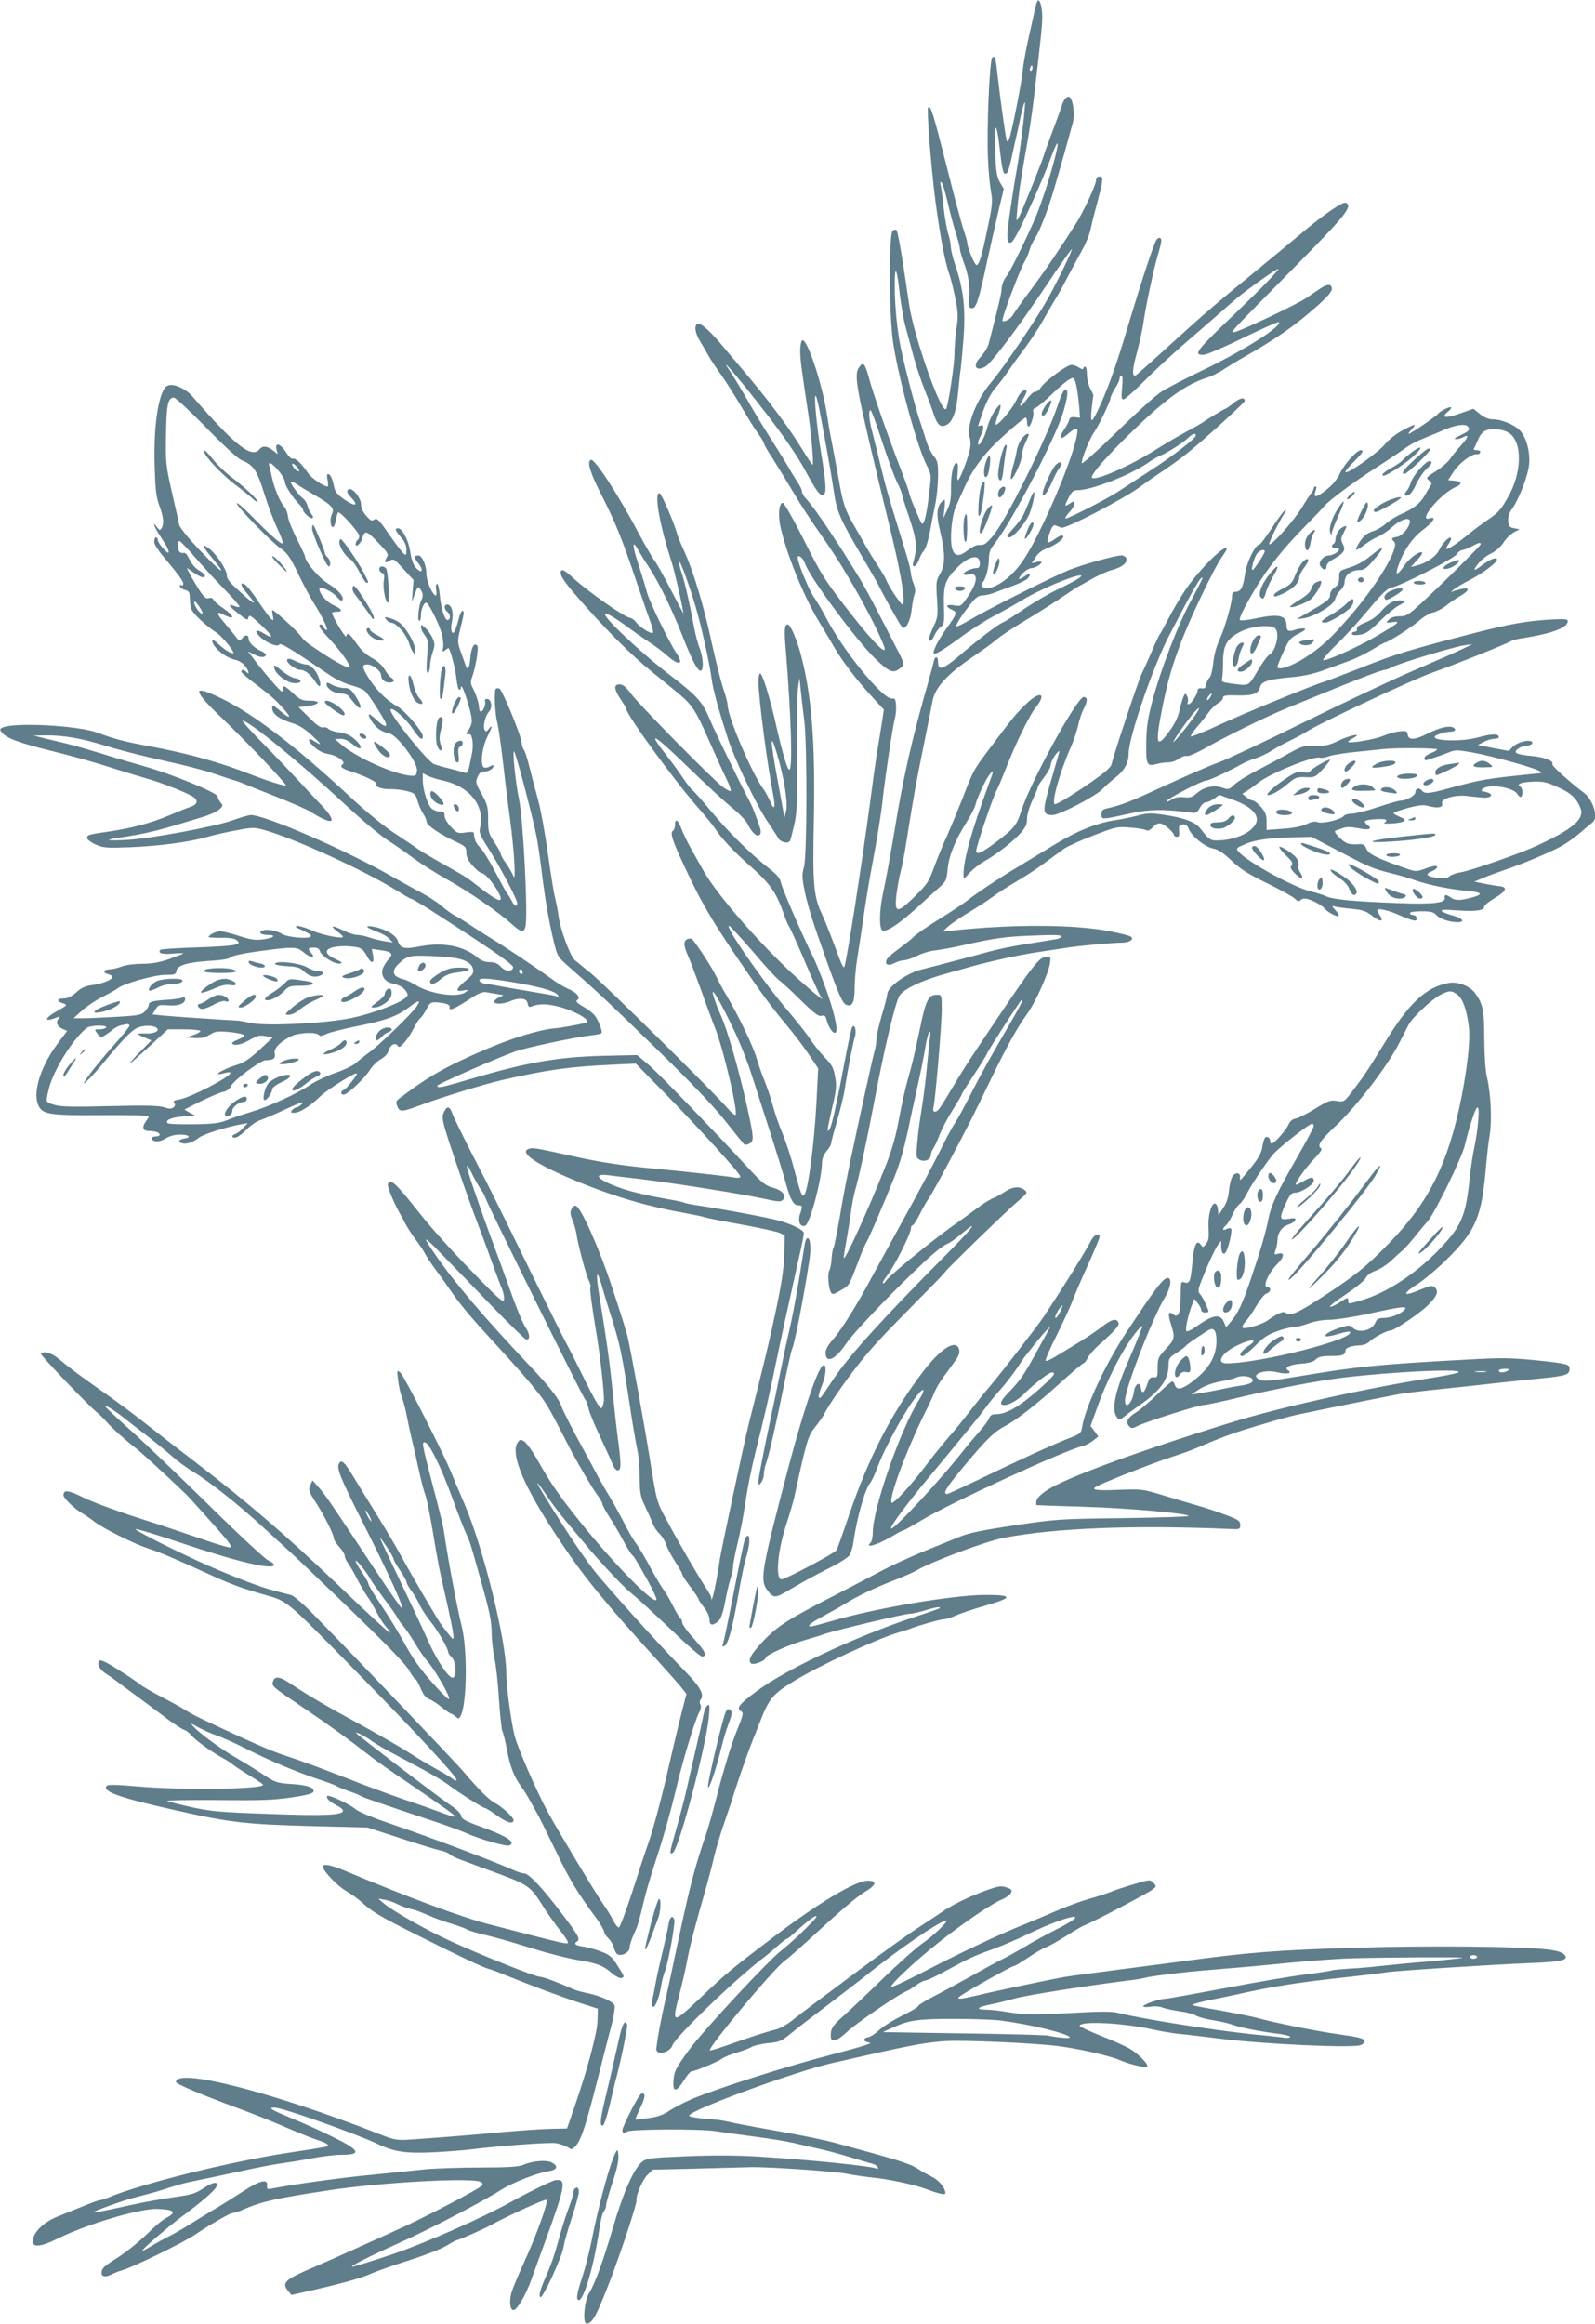 <?xml version="1.0" standalone="no"?>
<!DOCTYPE svg PUBLIC "-//W3C//DTD SVG 20010904//EN"
 "http://www.w3.org/TR/2001/REC-SVG-20010904/DTD/svg10.dtd">
<svg version="1.0" xmlns="http://www.w3.org/2000/svg"
 width="879pt" height="1280pt" viewBox="0 0 879 1280"
 preserveAspectRatio="xMidYMid meet">
<g transform="translate(0,1280) scale(0.1,-0.1)"
fill="#607d8b" stroke="none">
<path d="M5716 12792 c-3 -6 -10 -30 -15 -54 -5 -24 -20 -92 -34 -153 -13 -60
-28 -139 -31 -175 -8 -80 -64 -358 -76 -379 -8 -14 -9 -14 -13 -1 -6 20 -36
234 -48 345 -12 110 -16 122 -31 107 -15 -15 -31 -400 -23 -562 3 -69 11 -150
17 -180 9 -48 7 -72 -20 -200 -32 -155 -46 -200 -61 -200 -10 0 -51 100 -51
124 0 7 -9 38 -19 68 -11 31 -54 192 -96 359 -71 281 -86 331 -100 318 -9 -10
15 -321 40 -516 27 -200 52 -335 78 -408 8 -22 22 -81 32 -130 15 -75 16 -100
6 -164 -6 -42 -11 -104 -11 -139 0 -60 -34 -285 -46 -304 -24 -38 -179 401
-204 576 -6 39 -15 103 -21 141 -17 123 -42 260 -48 267 -4 4 -13 3 -21 -2
-23 -14 -21 -475 3 -625 34 -211 132 -566 185 -670 25 -49 25 -51 13 -150 -14
-119 -29 -181 -41 -169 -10 12 -70 155 -70 170 0 6 -23 71 -52 145 -70 183
-146 400 -168 483 -23 84 -32 95 -54 65 -33 -48 -25 -89 176 -919 57 -236 81
-390 61 -390 -9 0 -78 104 -89 135 -4 11 -24 45 -44 75 -20 30 -49 78 -65 105
-15 28 -45 80 -67 118 -51 88 -63 122 -87 264 -12 65 -28 152 -36 193 -9 41
-20 107 -26 145 -25 175 -112 437 -139 420 -5 -3 -10 -29 -10 -56 0 -50 5 -87
40 -319 21 -133 36 -310 28 -310 -3 0 -31 42 -62 93 -75 122 -190 274 -328
436 -27 31 -72 85 -102 121 -64 78 -123 132 -139 127 -23 -7 -18 -48 10 -95
16 -26 37 -63 48 -82 10 -19 40 -64 66 -100 26 -36 76 -115 112 -176 35 -60
78 -130 96 -154 17 -23 31 -47 31 -52 0 -6 21 -43 48 -83 26 -41 74 -120 107
-175 61 -102 77 -127 183 -280 122 -176 265 -432 323 -577 25 -66 -53 11 -184
179 -143 183 -160 210 -263 416 -53 105 -103 192 -110 192 -20 0 -27 -62 -14
-126 30 -145 130 -392 214 -529 23 -38 61 -101 83 -140 46 -79 131 -190 217
-282 l57 -62 -15 -98 c-9 -54 -20 -125 -26 -158 -5 -33 -23 -161 -39 -285 -45
-333 -122 -826 -137 -874 -5 -14 -18 14 -49 100 -24 65 -57 148 -73 184 -49
102 -54 166 -47 520 9 431 -12 699 -75 927 -22 80 -55 153 -69 153 -18 0 -20
-32 -10 -147 29 -355 38 -653 19 -653 -11 0 -39 94 -75 255 -33 144 -73 275
-86 275 -5 0 -9 -21 -9 -46 0 -85 47 -449 82 -627 13 -69 4 -85 -18 -31 -9 21
-26 53 -38 69 -65 90 -196 398 -196 461 0 11 -11 53 -25 94 -14 41 -42 156
-64 255 -43 201 -102 395 -151 500 -18 39 -36 84 -40 100 -16 57 -85 217 -95
218 -32 5 0 -175 66 -378 18 -54 71 -291 64 -283 -1 2 -32 61 -69 131 -36 70
-76 142 -90 160 -13 18 -50 82 -82 142 -112 212 -246 419 -267 412 -23 -8 -8
-63 52 -182 86 -170 119 -252 199 -490 39 -115 77 -224 84 -242 6 -18 9 -35 6
-39 -9 -9 -75 33 -93 59 -8 11 -23 22 -34 24 -31 4 -234 147 -313 220 -50 46
-68 53 -68 27 0 -23 31 -65 146 -194 122 -137 253 -267 349 -344 39 -32 100
-82 137 -112 91 -74 108 -98 184 -270 36 -82 79 -177 96 -212 17 -34 28 -65
25 -69 -4 -3 -23 7 -44 22 -55 41 -459 451 -505 513 -28 38 -45 52 -63 52 -34
0 -32 -26 5 -81 16 -24 30 -47 30 -51 1 -33 259 -389 398 -548 41 -47 81 -96
90 -110 35 -56 106 -131 200 -214 105 -92 142 -145 182 -262 11 -31 24 -62 29
-68 5 -6 44 -92 86 -191 42 -99 81 -185 87 -192 31 -38 -17 -1 -125 96 -197
177 -446 461 -521 596 -13 22 -40 72 -62 110 -22 39 -48 91 -58 118 -19 51
-36 62 -36 23 0 -14 -5 -28 -11 -32 -18 -11 -4 -54 65 -201 102 -219 167 -326
409 -673 36 -52 100 -135 142 -185 42 -49 101 -126 130 -170 l54 -80 -9 -180
c-13 -245 -48 -506 -70 -520 -11 -7 -17 9 -55 150 -17 66 -47 154 -64 195 -18
41 -41 109 -52 150 -11 41 -32 102 -45 135 -14 33 -34 90 -45 128 -18 64 -104
242 -170 352 -17 28 -39 70 -51 95 -26 55 -128 210 -139 210 -43 0 -48 -27
-17 -96 12 -27 45 -114 74 -194 28 -80 64 -176 79 -214 45 -119 122 -447 109
-467 -3 -5 -24 12 -46 38 -70 82 -676 681 -751 741 -38 31 -78 64 -88 72 -26
22 -79 163 -90 239 -5 36 -14 81 -19 101 -6 19 -24 130 -40 245 -16 116 -41
251 -55 300 -14 50 -34 128 -46 175 -11 47 -26 91 -31 98 -6 7 -12 25 -13 40
-3 41 -107 293 -123 299 -7 3 -16 2 -20 -2 -10 -10 -4 -144 9 -186 5 -19 19
-113 30 -209 11 -96 28 -238 39 -315 24 -179 35 -364 19 -320 -7 17 -25 48
-40 69 -16 22 -29 45 -29 52 0 7 -16 35 -35 64 -32 48 -35 58 -35 128 0 68 -4
81 -36 139 -33 59 -34 66 -22 93 9 22 20 30 38 30 25 0 50 16 50 32 0 5 -8 3
-19 -3 -10 -7 -25 -10 -33 -7 -23 9 -12 112 18 170 27 54 31 73 8 43 -12 -16
-17 -17 -23 -6 -11 18 3 78 24 101 21 23 13 70 -11 70 -9 0 -14 -6 -11 -12 6
-17 -10 -58 -23 -58 -5 0 -10 10 -10 23 0 24 -19 79 -38 114 -8 15 -9 29 -2
48 21 55 40 169 30 179 -18 18 -33 -11 -38 -69 -2 -30 -8 -55 -13 -55 -5 0 -9
1 -9 3 0 1 -11 33 -25 71 -25 68 -25 71 -10 135 24 98 24 101 15 106 -5 3 -14
-14 -20 -37 -6 -24 -15 -54 -21 -68 -16 -38 -30 -4 -18 48 10 47 -2 92 -26 92
-19 0 -19 -24 0 -40 17 -14 20 -36 5 -45 -16 -10 -39 57 -46 134 -4 41 -11 68
-16 65 -6 -4 -7 -19 -4 -35 3 -16 2 -29 -2 -29 -18 0 -52 79 -52 119 0 47 -24
101 -44 101 -25 0 -25 -13 -1 -42 26 -31 25 -59 -1 -37 -24 19 -35 46 -44 105
-10 61 -44 124 -66 124 -20 0 -17 -11 16 -50 21 -23 30 -45 30 -68 0 -30 -2
-33 -15 -22 -9 7 -45 55 -81 107 -56 81 -68 92 -81 81 -13 -10 -20 -7 -44 20
-18 20 -29 43 -29 62 0 40 -53 101 -71 83 -10 -10 -7 -19 15 -42 44 -46 27
-55 -31 -16 -36 24 -55 44 -59 63 -12 55 -21 76 -33 80 -9 3 -11 -5 -6 -32 4
-20 4 -36 1 -36 -22 0 -88 45 -107 72 -37 55 -71 87 -85 81 -7 -3 -23 12 -38
36 -30 48 -62 57 -52 15 l7 -26 -27 21 c-31 25 -57 27 -74 6 -43 -52 -134 20
-370 292 -36 42 -103 72 -135 59 -47 -18 -79 -202 -73 -431 4 -142 8 -180 26
-230 24 -64 27 -101 12 -125 -8 -13 -11 -12 -24 5 -33 43 -14 -3 24 -59 48
-71 54 -107 10 -58 -17 18 -30 39 -30 47 0 8 -4 15 -10 15 -5 0 -10 -11 -10
-25 0 -16 27 -55 80 -117 44 -51 80 -101 80 -111 0 -11 -4 -15 -11 -11 -7 4
-10 1 -7 -7 2 -7 15 -16 29 -19 19 -5 24 -12 25 -40 0 -19 3 -47 7 -61 6 -25
79 -95 140 -134 30 -19 100 -105 93 -112 -7 -8 -49 18 -83 50 -21 20 -33 26
-33 16 1 -33 72 -92 127 -104 18 -3 42 -18 53 -32 22 -28 28 -55 8 -35 -15 15
-28 16 -28 2 0 -5 33 -34 73 -64 91 -69 116 -91 162 -143 46 -52 34 -56 -23
-7 -37 31 -42 33 -42 15 0 -34 37 -62 118 -87 30 -9 67 -33 100 -64 55 -51 60
-62 16 -34 -40 27 -42 5 -3 -30 23 -22 50 -35 80 -40 49 -8 98 -44 77 -57 -18
-11 -2 -24 47 -39 73 -23 147 -59 140 -69 -9 -16 27 -29 80 -28 28 0 69 -5 92
-12 38 -10 44 -16 55 -54 6 -23 20 -54 30 -69 10 -14 18 -33 18 -41 0 -23 68
-70 173 -119 42 -20 47 -25 47 -55 0 -24 10 -44 36 -73 20 -22 42 -40 49 -40
28 0 119 -130 103 -146 -9 -8 -41 11 -110 64 -77 60 -75 59 -198 128 -58 32
-123 71 -145 86 -22 16 -83 57 -135 91 -52 34 -150 114 -218 177 -337 314
-571 491 -764 578 -132 60 -120 24 45 -133 133 -128 349 -356 343 -362 -5 -5
-110 28 -186 58 -181 71 -347 117 -570 159 -132 24 -189 39 -280 73 -109 42
-477 60 -530 27 -12 -7 -11 -11 0 -25 27 -32 97 -58 272 -101 97 -24 239 -63
315 -88 76 -24 167 -52 203 -62 91 -25 247 -87 271 -108 23 -20 14 -40 -24
-52 -12 -3 -64 -24 -115 -46 -101 -42 -200 -69 -327 -88 -118 -17 -125 -19
-125 -36 0 -8 20 -24 47 -36 43 -19 60 -20 193 -15 161 7 322 28 420 56 36 11
109 27 162 37 93 17 100 17 160 0 166 -47 552 -224 723 -331 39 -24 73 -44 77
-45 13 0 108 -60 341 -213 158 -104 227 -155 225 -166 -5 -26 -42 -24 -68 4
-17 18 -34 25 -61 25 -25 0 -47 8 -67 25 -77 65 -188 86 -317 62 -89 -17 -108
-12 -123 31 -11 33 -71 66 -137 78 -50 8 -37 -6 26 -30 26 -9 55 -26 65 -38
l19 -20 -45 7 c-25 4 -63 13 -85 21 -22 8 -53 14 -68 14 -15 0 -50 12 -78 26
-59 29 -74 26 -30 -7 17 -13 31 -26 31 -29 0 -14 -119 10 -170 34 -30 14 -66
25 -80 25 -19 0 -13 -6 29 -25 42 -20 52 -28 40 -35 -18 -12 -128 -1 -154 16
-28 18 -81 28 -105 20 -30 -10 -14 -25 26 -25 52 0 32 -18 -29 -25 -41 -5 -67
-1 -129 19 -42 14 -89 26 -105 26 -25 -1 -63 -20 -63 -32 0 -2 31 -4 68 -4 46
1 75 -4 86 -13 17 -14 16 -16 -6 -24 -12 -6 -109 -13 -215 -16 -105 -3 -194
-9 -198 -13 -19 -18 10 -27 68 -21 34 3 60 3 57 0 -3 -3 -39 -16 -80 -31 -53
-18 -95 -25 -145 -25 -40 0 -89 -6 -114 -15 -24 -9 -54 -16 -67 -16 -33 0 -40
-18 -9 -26 14 -3 25 -10 25 -15 0 -15 -55 -38 -110 -45 -40 -5 -62 -15 -90
-41 -26 -22 -47 -33 -69 -33 -38 0 -41 -15 -4 -27 26 -9 26 -10 -30 -41 -76
-43 -77 -66 -2 -36 17 7 18 6 7 -8 -16 -20 -7 -42 23 -56 l25 -11 -51 -68
c-92 -122 -138 -263 -110 -336 22 -56 56 -62 349 -60 144 1 262 -1 262 -6 0
-4 -7 -16 -15 -27 -24 -32 -19 -54 14 -54 35 0 61 -9 61 -21 0 -5 -9 -9 -19
-9 -30 0 -35 -19 -7 -26 17 -4 37 1 59 15 22 13 51 21 81 21 48 0 64 -16 21
-22 -30 -4 -37 -21 -11 -26 27 -6 60 5 91 30 26 20 148 59 235 75 l35 6 -24
-26 c-13 -15 -32 -29 -43 -33 -26 -8 -22 -27 5 -19 12 4 38 24 58 45 20 20 53
43 75 50 21 7 86 35 143 62 73 34 99 42 86 28 -10 -11 -24 -20 -30 -20 -7 0
-18 -7 -25 -15 -10 -13 -9 -15 12 -15 30 0 87 37 144 91 36 36 193 134 201
126 5 -6 -57 -85 -72 -91 -19 -7 -20 -26 -1 -26 21 0 117 91 146 138 14 22 41
48 60 58 19 11 37 29 40 43 8 33 37 51 51 31 8 -13 15 -9 40 20 16 19 39 54
50 77 11 23 27 47 35 54 9 7 24 30 35 51 20 40 28 42 92 32 23 -4 36 -12 35
-20 -6 -27 21 -16 135 58 23 15 51 25 62 23 11 -2 38 -7 60 -10 l40 -7 -28
-14 c-58 -31 1 -46 68 -18 51 21 89 15 93 -14 3 -17 8 -22 20 -17 39 15 73 16
128 5 97 -20 212 -82 173 -94 -37 -10 -138 -28 -172 -31 -80 -6 -228 -51 -372
-112 -227 -97 -321 -150 -488 -277 -14 -11 -16 -18 -7 -41 12 -32 27 -31 135
10 104 39 348 114 445 136 252 57 366 73 604 84 l130 6 150 -153 c183 -186
426 -453 426 -469 0 -7 -11 -9 -30 -6 -33 7 -230 29 -510 56 -126 13 -253 33
-360 57 -224 50 -239 52 -261 47 -57 -15 7 -68 174 -143 231 -103 444 -170
670 -210 60 -11 112 -22 116 -24 4 -3 93 -21 199 -40 106 -19 205 -41 220 -48
l27 -14 -3 -104 c-2 -77 -14 -157 -44 -300 -35 -167 -62 -279 -153 -640 -21
-83 -153 -700 -158 -740 -17 -121 -47 -259 -47 -212 0 6 -13 31 -29 54 -41 62
-161 268 -220 380 -52 96 -52 98 -87 315 -33 207 -101 581 -125 688 -6 28 -45
151 -86 274 -71 216 -171 440 -200 449 -6 2 -17 -6 -23 -18 -9 -17 -8 -30 6
-63 9 -23 18 -56 21 -74 6 -50 52 -225 68 -257 8 -16 12 -33 9 -38 -5 -8 6
-91 36 -273 20 -123 41 -316 38 -351 -2 -21 -8 -39 -15 -41 -7 -3 -45 63 -92
159 -44 90 -89 179 -100 198 -11 19 -93 184 -182 365 -223 456 -233 476 -341
685 -52 102 -100 200 -106 218 -12 36 -27 41 -42 13 -20 -39 -19 -43 82 -341
27 -80 69 -197 93 -260 24 -63 63 -167 85 -230 23 -63 48 -131 57 -151 8 -20
13 -47 11 -59 -2 -20 -30 4 -182 161 -99 101 -222 238 -274 304 -144 182 -171
207 -185 171 -4 -11 31 -96 64 -156 5 -8 20 -36 33 -61 14 -25 40 -66 60 -92
19 -25 42 -59 50 -76 9 -17 37 -59 64 -95 26 -35 65 -90 87 -122 43 -62 106
-137 209 -249 133 -144 193 -212 249 -282 55 -67 75 -101 165 -278 52 -102
136 -247 171 -296 17 -23 31 -47 31 -54 0 -7 17 -38 38 -71 21 -32 55 -90 76
-129 20 -38 43 -75 49 -80 13 -12 20 -23 90 -148 26 -48 47 -93 45 -99 -10
-29 -202 163 -383 382 -132 161 -197 252 -265 374 -30 54 -66 105 -79 114 -22
15 -24 14 -37 -3 -45 -62 33 -247 231 -542 128 -193 251 -344 518 -637 71 -78
140 -156 154 -174 l26 -33 -26 -102 c-15 -56 -42 -172 -62 -257 -43 -194 -97
-397 -126 -475 -12 -33 -50 -148 -84 -255 -35 -107 -68 -196 -74 -198 -5 -2
-20 16 -32 40 -12 24 -36 63 -54 88 -36 50 -251 407 -307 510 -61 113 -165
352 -182 418 -20 80 -46 276 -46 349 0 176 -127 688 -230 928 -29 66 -61 143
-72 170 -37 95 -260 534 -280 552 -21 18 -21 18 -14 -41 4 -33 13 -73 20 -90
7 -17 21 -69 30 -116 9 -47 24 -114 33 -150 8 -36 24 -103 34 -150 10 -47 25
-103 33 -125 8 -22 26 -110 40 -195 29 -176 40 -230 68 -350 33 -146 47 -214
47 -235 0 -18 -2 -17 -22 7 -12 15 -31 40 -43 55 -23 32 -151 250 -223 381
-26 48 -85 148 -131 222 -46 74 -105 171 -132 215 -51 83 -65 96 -79 74 -16
-26 5 -77 132 -329 142 -280 236 -488 212 -468 -8 6 -76 105 -151 218 -234
354 -266 401 -303 444 l-37 41 -12 -27 c-12 -24 -9 -33 31 -95 50 -79 99 -177
99 -198 0 -7 14 -29 30 -47 17 -18 30 -40 30 -49 0 -9 8 -27 18 -40 10 -13 33
-53 51 -89 19 -36 44 -78 56 -95 12 -16 35 -55 50 -85 15 -30 39 -67 53 -82
14 -15 23 -30 21 -33 -3 -3 -134 118 -290 268 -291 277 -486 445 -779 670 -91
70 -217 167 -280 217 -63 50 -167 127 -230 171 -124 87 -182 130 -247 184 -39
33 -85 46 -97 27 -4 -7 261 -285 309 -323 11 -9 34 -31 51 -50 37 -41 92 -91
158 -143 38 -30 150 -132 278 -254 18 -16 183 -201 219 -244 22 -25 35 -49 30
-52 -5 -4 -76 17 -158 46 -81 28 -243 82 -359 119 -115 37 -247 86 -293 109
-84 42 -111 45 -111 14 0 -18 63 -78 109 -104 14 -8 42 -27 62 -43 52 -39 217
-121 296 -147 63 -20 147 -56 353 -150 105 -48 168 -71 292 -106 120 -33 119
-32 469 -389 371 -378 596 -621 585 -632 -3 -3 -14 1 -23 9 -10 8 -49 32 -88
53 -38 21 -106 61 -150 90 -44 28 -161 96 -260 150 -193 105 -296 165 -387
226 -64 44 -93 49 -103 18 -9 -27 -8 -28 165 -145 141 -95 261 -182 367 -265
28 -23 119 -87 201 -142 241 -165 274 -189 268 -194 -2 -3 -40 9 -84 26 -43
16 -128 46 -188 66 -60 20 -165 59 -234 85 -196 77 -338 130 -430 160 -74 23
-200 79 -460 202 -36 17 -77 40 -92 50 -15 10 -71 41 -125 69 -54 28 -107 59
-118 68 -11 10 -64 46 -118 80 -67 43 -102 60 -109 53 -16 -16 0 -49 35 -71
18 -11 66 -46 108 -78 43 -32 96 -71 119 -88 22 -16 60 -45 83 -62 59 -46 114
-82 129 -85 6 -2 22 -15 35 -30 26 -29 114 -92 172 -123 21 -11 45 -27 54 -35
9 -8 50 -35 91 -60 41 -25 76 -48 76 -52 1 -25 -469 -30 -703 -8 -106 9 -151
10 -158 3 -30 -30 65 -65 365 -132 312 -71 396 -81 791 -91 l280 -7 145 -47
c155 -51 230 -74 270 -83 14 -3 32 -11 40 -19 8 -7 33 -19 55 -27 22 -8 85
-32 140 -52 253 -93 241 -85 330 -225 17 -26 51 -74 77 -108 27 -33 48 -65 48
-71 0 -14 -7 -12 -435 99 -152 39 -437 145 -795 295 -78 33 -120 40 -120 22 0
-23 78 -105 128 -134 26 -15 66 -43 88 -64 59 -53 98 -76 310 -182 229 -115
351 -172 384 -182 14 -3 57 -19 95 -35 135 -55 311 -121 410 -153 l100 -32 -2
-65 c-1 -68 -57 -275 -130 -485 l-38 -110 -90 -2 c-49 -1 -164 -9 -255 -17
-204 -19 -387 -33 -506 -41 -88 -6 -95 -5 -185 30 -595 233 -1119 366 -1119
286 0 -11 151 -74 330 -140 74 -27 191 -73 260 -103 69 -30 150 -63 180 -73
62 -20 80 -32 59 -40 -8 -2 -91 -16 -185 -30 -319 -46 -836 -173 -1021 -252
-17 -7 -37 -13 -43 -13 -7 0 -49 -15 -94 -34 -45 -18 -106 -43 -136 -55 -82
-32 -140 -91 -140 -140 0 -32 49 -27 131 14 158 80 451 168 552 167 95 -2 114
-18 56 -48 -17 -8 -53 -37 -79 -62 -70 -69 -137 -124 -205 -167 -65 -41 -75
-51 -75 -77 0 -21 25 -23 61 -4 14 7 37 16 52 20 52 13 335 151 402 196 84 57
194 120 209 120 9 0 35 8 58 19 101 44 177 61 473 106 292 44 794 71 835 45
13 -8 13 -11 0 -24 -19 -18 -282 -156 -415 -218 -159 -73 -401 -182 -510 -229
-155 -66 -174 -84 -137 -129 l18 -22 89 20 c178 40 301 74 352 98 29 13 122
46 208 73 85 27 178 63 205 80 28 17 54 31 58 31 9 0 148 61 182 80 94 52 305
149 312 142 11 -11 -56 -197 -125 -347 -30 -66 -60 -138 -67 -160 -15 -50 -10
-100 10 -100 20 0 68 82 100 172 15 43 47 130 70 193 119 327 124 359 60 350
-17 -2 -156 -70 -243 -119 -158 -88 -475 -228 -652 -288 -104 -35 -203 -66
-220 -69 -31 -5 82 53 258 132 171 77 462 229 562 293 61 38 195 91 255 100
51 7 60 28 20 49 -29 15 -105 9 -158 -14 -26 -10 -83 -14 -236 -14 -110 0
-241 -5 -291 -9 -49 -5 -187 -19 -305 -31 -178 -17 -428 -52 -553 -76 -24 -5
-27 -3 -25 18 5 38 -43 26 -135 -35 -45 -29 -122 -78 -172 -107 -49 -30 -112
-68 -140 -86 -27 -17 -75 -44 -105 -59 -30 -15 -72 -39 -93 -52 -22 -13 -40
-23 -42 -21 -6 5 142 132 220 190 98 72 173 136 186 159 18 34 -14 32 -68 -4
-41 -28 -68 -37 -135 -46 -108 -16 -188 -30 -268 -48 -109 -24 -143 -31 -185
-38 -33 -5 -29 -2 25 19 102 38 149 53 240 76 47 12 108 30 135 40 28 9 73 22
100 28 28 6 84 18 125 26 41 9 136 29 210 45 74 16 162 32 195 36 33 4 103 16
155 26 52 10 125 19 162 19 118 0 101 28 -67 108 -55 27 -147 68 -205 92 -120
50 -136 60 -95 60 44 -1 453 -146 568 -201 90 -43 154 -52 307 -45 74 4 167
11 205 16 165 20 433 40 470 34 22 -4 50 -14 64 -22 22 -15 25 -15 46 10 29
34 54 110 122 378 30 118 64 251 76 296 11 44 17 88 14 97 -8 21 -75 51 -147
67 -30 6 -64 15 -75 20 -93 41 -170 70 -187 70 -26 0 -314 115 -488 194 -139
63 -323 167 -376 212 l-29 25 35 -6 c19 -3 51 -14 70 -24 20 -10 51 -22 70
-26 19 -4 48 -13 65 -21 16 -7 46 -19 65 -27 19 -8 66 -25 104 -36 38 -12 74
-25 80 -30 6 -5 52 -19 101 -30 50 -12 146 -39 215 -61 132 -41 233 -67 315
-81 85 -14 120 -28 163 -65 26 -22 49 -34 58 -30 17 6 16 7 -29 78 -25 39 -40
51 -85 68 -30 12 -74 23 -98 27 -43 6 -54 15 -34 28 19 12 9 31 -80 149 -106
141 -185 226 -211 226 -10 0 -33 7 -51 15 -124 55 -466 184 -707 266 -79 27
-156 59 -170 72 -35 29 -149 82 -157 74 -10 -10 13 -33 51 -52 19 -9 35 -22
35 -30 0 -24 -103 -29 -415 -17 -265 9 -314 14 -420 37 -66 15 -126 30 -133
34 -8 4 116 6 275 5 237 -3 309 0 408 14 91 14 121 22 123 34 4 22 -39 36
-130 41 -73 5 -82 8 -160 60 -46 30 -110 69 -143 88 -66 36 -199 134 -229 168
-18 20 -16 20 26 -4 25 -14 69 -33 99 -44 30 -10 104 -43 165 -74 139 -70 283
-130 398 -168 49 -16 94 -33 100 -37 6 -5 36 -17 66 -28 30 -10 60 -22 67 -27
11 -8 117 -44 408 -141 72 -24 150 -53 175 -64 70 -32 218 -75 236 -68 42 16
-11 51 -158 104 -83 30 -104 42 -106 59 -2 12 -22 33 -45 49 -58 37 -526 395
-533 406 -8 13 54 -19 91 -47 17 -12 77 -47 135 -77 156 -82 250 -135 289
-166 49 -37 183 -122 194 -122 5 0 34 -18 64 -40 58 -41 93 -51 93 -26 0 16
-65 75 -107 97 -28 14 -96 83 -168 169 -49 58 -794 838 -872 911 -32 31 -68
59 -78 62 -11 3 -49 13 -85 22 -71 17 -211 70 -360 135 -167 73 -425 203 -413
207 6 2 112 -30 235 -71 323 -109 528 -158 528 -125 0 5 -15 16 -33 24 -17 8
-163 143 -324 302 -161 158 -355 344 -432 413 -77 69 -140 128 -140 132 -1 11
57 -26 114 -72 28 -22 84 -66 125 -97 41 -32 99 -79 128 -105 28 -25 80 -64
115 -84 93 -57 252 -183 377 -298 41 -38 108 -98 148 -135 40 -36 200 -190
357 -341 192 -186 293 -290 310 -322 15 -27 30 -48 34 -48 5 0 18 -23 29 -50
15 -36 29 -53 49 -61 15 -5 46 -26 69 -45 23 -19 46 -34 50 -34 4 0 15 -7 25
-16 16 -14 18 -14 28 5 34 63 38 355 7 486 -31 128 -77 375 -102 545 -3 19
-30 128 -60 241 -59 226 -62 241 -39 232 24 -9 90 -145 147 -303 31 -86 71
-189 89 -225 9 -20 15 -38 70 -235 48 -169 58 -221 59 -290 0 -36 7 -96 15
-135 9 -38 20 -141 25 -228 6 -87 14 -166 19 -175 5 -9 17 -57 26 -107 18 -92
40 -147 80 -200 12 -16 34 -52 49 -80 15 -27 34 -61 42 -75 8 -14 51 -101 96
-194 76 -159 117 -227 223 -371 24 -33 44 -67 44 -76 1 -8 12 -26 25 -38 13
-12 26 -36 30 -52 3 -16 13 -32 21 -36 26 -9 65 14 65 39 0 13 10 43 21 68 23
48 30 71 59 195 10 44 44 157 75 250 31 94 74 247 96 340 39 168 106 391 133
444 9 17 11 33 6 41 -5 9 -5 19 1 27 23 27 -3 73 -89 160 -124 126 -430 464
-499 553 -66 84 -199 286 -292 443 -37 61 -17 42 32 -32 25 -38 72 -100 104
-138 32 -38 78 -93 103 -123 81 -99 214 -241 265 -282 28 -21 121 -108 209
-191 87 -84 165 -152 174 -152 32 0 21 26 -42 96 -37 40 -66 81 -66 90 0 10
-5 21 -10 24 -6 4 -24 34 -41 68 -17 34 -41 76 -54 92 -12 17 -46 74 -75 128
-29 54 -63 110 -75 125 -12 15 -41 64 -64 110 -23 45 -59 111 -81 147 -22 36
-57 97 -77 135 -21 39 -47 88 -58 108 -56 100 -125 235 -131 255 -13 41 -65
108 -178 227 -249 264 -410 453 -516 607 -78 112 -70 113 37 1 55 -56 179
-184 274 -283 96 -99 180 -181 187 -183 25 -7 24 29 -2 66 -14 21 -50 107 -80
192 -30 85 -76 211 -102 280 -80 217 -146 411 -141 417 3 3 13 -10 21 -28 17
-37 48 -92 63 -111 5 -7 16 -29 23 -48 21 -54 530 -1083 545 -1100 7 -8 15
-31 19 -50 3 -19 33 -91 66 -160 32 -69 63 -137 69 -152 6 -16 17 -28 26 -28
19 0 19 36 0 177 -8 59 -21 180 -30 268 -15 152 -31 266 -73 523 -20 121 -14
147 13 55 9 -32 27 -92 40 -133 65 -204 71 -232 124 -585 12 -77 27 -162 33
-190 7 -27 13 -95 13 -150 1 -90 4 -107 31 -165 17 -36 37 -79 43 -97 7 -17
23 -41 37 -53 13 -13 29 -39 35 -58 6 -20 29 -62 50 -95 22 -33 39 -64 39 -70
0 -5 20 -36 45 -69 25 -33 45 -63 45 -68 0 -4 14 -24 30 -45 18 -22 30 -50 30
-66 0 -33 15 -37 47 -11 15 12 26 41 39 107 9 50 23 107 30 129 8 21 14 50 14
65 0 14 11 73 25 130 14 57 32 150 40 205 15 104 36 206 62 311 38 148 76 313
107 465 29 141 60 283 142 650 8 36 14 71 14 77 0 16 -58 46 -130 67 -52 16
-320 66 -458 86 -35 5 -67 12 -72 15 -5 3 -61 15 -123 25 -62 11 -151 31 -198
46 -141 44 -200 93 -96 80 28 -4 108 -13 177 -21 171 -21 554 -81 673 -107 86
-19 100 -20 112 -7 23 22 -5 54 -58 67 -36 10 -58 27 -123 97 -226 244 -506
534 -561 581 l-62 52 -183 -4 c-258 -7 -420 -35 -742 -130 -156 -46 -176 -50
-176 -35 0 8 315 147 430 189 59 21 318 76 413 88 31 3 59 9 62 13 7 12 -20
78 -40 100 -10 12 -38 33 -63 47 -31 18 -41 29 -32 34 22 14 2 40 -47 62 -25
11 -67 36 -92 55 -71 52 -258 178 -336 225 -38 23 -91 57 -116 74 -25 17 -61
40 -80 49 -19 10 -52 34 -75 54 -23 20 -72 52 -110 72 -38 20 -109 60 -159 88
-252 145 -702 341 -783 341 -10 0 -56 -13 -103 -30 -105 -36 -449 -100 -581
-107 -54 -3 -98 -3 -98 0 0 2 37 10 82 16 46 7 112 19 148 28 61 14 103 26
286 82 38 11 80 30 93 42 20 19 21 22 7 38 -9 10 -16 25 -16 33 0 20 -255 125
-410 168 -63 18 -169 49 -235 70 -66 20 -151 45 -190 54 -38 9 -95 23 -125 30
l-55 14 67 1 c98 1 197 -16 335 -59 67 -21 208 -57 314 -80 106 -23 232 -55
279 -72 47 -16 94 -32 105 -35 11 -2 29 -9 40 -13 11 -5 97 -39 190 -76 94
-37 183 -76 200 -88 16 -11 47 -29 68 -38 63 -29 59 1 -9 74 -33 34 -86 91
-119 127 -33 36 -120 128 -194 204 -75 75 -130 137 -124 137 34 0 319 -233
562 -459 90 -84 196 -173 235 -198 39 -25 103 -69 141 -98 39 -29 123 -83 188
-119 126 -71 284 -180 357 -246 52 -47 67 -50 76 -14 15 60 -13 597 -36 704
-18 79 -37 271 -27 261 10 -10 99 -345 123 -465 8 -38 21 -126 29 -195 19
-153 38 -267 66 -384 21 -87 22 -88 87 -145 154 -135 201 -179 471 -441 194
-189 316 -316 384 -401 55 -69 103 -129 107 -133 4 -5 18 -4 30 3 27 14 25 31
-13 205 -50 221 -109 425 -148 510 -10 22 -25 59 -32 83 -28 83 12 24 87 -129
47 -94 92 -205 125 -310 29 -90 77 -238 106 -329 29 -91 63 -201 75 -245 25
-93 43 -125 70 -125 23 0 24 -6 9 -48 -14 -41 3 -77 30 -63 26 14 91 260 91
345 0 22 9 45 25 64 14 17 25 35 25 41 0 7 15 64 34 129 18 64 36 137 40 162
11 78 46 264 57 297 11 35 -1 77 -15 54 -4 -7 -23 -92 -41 -189 -46 -245 -73
-364 -85 -376 -14 -14 -13 -10 16 121 24 101 26 123 16 173 -8 47 -18 66 -55
103 -25 26 -61 71 -81 101 -20 31 -76 102 -124 158 -137 161 -350 468 -324
468 5 0 62 -62 127 -137 64 -76 131 -149 148 -162 18 -13 73 -64 123 -114 72
-70 96 -88 112 -83 16 5 21 1 27 -21 8 -35 32 -73 45 -73 21 0 8 76 -36 208
-26 75 -60 163 -76 196 -59 118 -178 391 -184 423 -5 25 -21 45 -72 84 -101
80 -216 194 -314 311 -49 60 -95 111 -102 115 -7 5 -29 33 -49 63 -20 30 -59
84 -87 120 -120 153 -84 134 116 -60 91 -88 196 -185 235 -217 39 -31 79 -72
89 -92 25 -51 54 -75 68 -59 7 9 6 23 -3 48 -7 19 -18 51 -25 70 -7 19 -21 51
-31 70 -42 77 -189 379 -214 440 -43 104 -69 133 -224 252 -176 136 -387 337
-354 338 12 0 57 -27 101 -59 44 -33 107 -77 139 -98 32 -20 77 -54 100 -75
65 -58 94 -50 51 14 -40 59 -148 281 -162 333 -7 28 -29 98 -48 158 -35 104
-35 139 0 76 9 -17 39 -65 66 -106 52 -82 116 -212 177 -366 53 -135 83 -192
100 -192 19 0 15 75 -7 129 -9 23 -22 73 -29 111 -22 122 -53 258 -71 308 -9
26 -14 50 -11 53 6 6 55 -128 90 -246 32 -108 76 -304 88 -395 10 -68 31 -147
89 -330 37 -114 157 -367 218 -458 26 -38 53 -80 60 -93 13 -24 55 -34 66 -16
3 5 13 44 23 88 16 68 18 122 16 389 -1 171 1 335 5 365 l8 55 8 -75 c4 -41
12 -111 18 -155 17 -122 16 -748 -1 -810 -12 -44 -11 -61 4 -135 9 -47 34
-134 55 -195 124 -359 150 -422 175 -431 32 -12 45 15 45 92 0 41 6 113 14
161 8 49 24 156 36 238 12 83 31 197 42 255 28 147 54 303 62 380 13 124 57
415 67 450 6 19 9 53 7 75 -2 33 -6 39 -22 37 -48 -9 -273 268 -365 448 -19
36 -47 84 -63 107 -32 44 -100 212 -91 226 7 11 31 -11 39 -36 21 -70 282
-423 387 -525 79 -76 100 -84 138 -53 26 21 26 21 -23 116 -12 22 -55 108 -98
190 -42 83 -95 178 -116 211 -21 34 -47 75 -56 90 -10 16 -23 38 -30 48 -7 11
-32 49 -56 85 -51 79 -115 168 -142 196 -11 12 -20 28 -20 37 0 8 -10 30 -23
49 -12 19 -34 54 -48 79 -14 25 -59 97 -99 160 -41 63 -102 165 -136 225 -35
61 -77 130 -94 155 -69 99 69 -64 212 -250 92 -120 165 -226 205 -301 65 -120
84 -145 103 -134 16 10 12 69 -15 231 -26 156 -43 345 -27 309 5 -11 17 -63
26 -115 10 -52 26 -140 36 -195 10 -55 26 -149 35 -210 18 -119 31 -149 170
-385 34 -58 69 -118 77 -135 34 -68 120 -221 129 -230 19 -18 46 31 53 95 4
34 11 73 16 86 6 16 5 34 -5 58 -8 20 -15 46 -15 58 0 13 -15 73 -34 133 -19
61 -50 162 -69 225 -32 105 -42 143 -82 310 -8 30 -21 82 -29 115 -17 65 -21
115 -8 115 4 0 32 -76 62 -168 30 -92 67 -193 82 -225 16 -31 28 -62 28 -67 0
-5 18 -65 41 -132 42 -124 45 -163 22 -247 -10 -36 20 -21 32 16 6 18 18 40
27 50 10 10 24 57 33 103 8 47 22 117 30 155 8 39 14 107 15 152 0 72 -3 85
-24 110 -13 16 -32 53 -41 83 -9 30 -27 87 -40 125 -24 72 -72 257 -99 380
-21 96 -36 246 -35 357 0 115 12 92 28 -54 7 -59 21 -140 32 -180 11 -40 31
-114 44 -163 13 -50 40 -129 58 -175 19 -47 42 -108 51 -137 21 -64 38 -80 70
-65 36 16 57 74 67 186 5 55 11 112 14 126 2 14 9 89 15 166 12 161 0 271 -45
402 -14 41 -25 86 -25 101 0 15 -6 47 -14 72 -8 24 -20 91 -26 149 -6 58 -14
113 -17 124 -3 11 -1 16 5 12 6 -3 20 -50 33 -104 12 -53 32 -130 45 -171 13
-40 24 -81 24 -92 0 -10 12 -51 27 -91 24 -68 31 -134 21 -213 -2 -12 4 -21
15 -23 25 -5 39 34 86 253 23 105 53 238 67 297 l26 107 -21 36 c-18 31 -22
59 -27 173 -8 162 8 172 25 17 14 -122 20 -147 34 -142 11 3 17 19 37 110 5
26 15 68 21 95 6 26 18 80 26 120 9 40 18 70 21 68 6 -6 -24 -254 -43 -361
-18 -99 -44 -271 -52 -346 -6 -61 8 -85 31 -53 35 47 165 336 220 487 10 26
20 47 23 47 13 0 -51 -229 -105 -370 -31 -83 -148 -326 -171 -356 -19 -24 -31
-54 -31 -77 0 -21 -21 -108 -71 -300 -6 -22 -26 -54 -44 -73 -47 -47 -30 -84
25 -54 31 16 178 211 330 438 78 117 145 211 147 209 4 -5 -77 -173 -132 -272
-63 -113 -250 -389 -313 -462 -82 -95 -141 -250 -117 -306 4 -10 5 -36 1 -58
-7 -43 -53 -166 -66 -174 -4 -2 -5 18 -2 45 3 31 1 50 -6 50 -18 0 -32 -62
-31 -140 1 -58 -4 -85 -21 -120 l-21 -45 6 54 c5 48 4 53 -9 42 -34 -28 -38
-73 -15 -167 29 -121 29 -188 -1 -237 -21 -36 -22 -45 -16 -137 6 -91 4 -102
-19 -152 -14 -29 -25 -59 -25 -65 0 -24 17 -13 30 17 7 17 22 37 34 46 19 13
21 22 18 114 -3 118 6 145 73 213 67 66 125 77 125 22 0 -18 -5 -25 -20 -25
-25 0 -70 -21 -70 -32 0 -5 14 -7 30 -3 55 12 50 -43 -14 -133 -29 -41 -32
-43 -68 -37 -44 8 -51 -6 -12 -24 31 -14 29 -21 -31 -105 -25 -35 -52 -80 -60
-100 -14 -33 -14 -36 1 -36 9 0 65 35 123 78 58 44 147 101 196 127 50 26 122
67 160 90 97 58 281 136 320 135 20 -1 -31 -32 -120 -74 -49 -23 -135 -73
-190 -110 -55 -38 -109 -72 -120 -76 -24 -9 -140 -98 -244 -187 -84 -71 -111
-79 -111 -33 0 38 -18 39 -25 3 -3 -16 -17 -66 -30 -113 -82 -286 -129 -488
-170 -726 -36 -217 -62 -359 -80 -442 -20 -95 -20 -191 -1 -198 23 -9 93 38
192 128 50 46 106 97 126 114 32 29 35 38 41 99 7 74 41 156 107 261 22 34 42
75 46 91 11 44 59 146 83 173 19 22 18 15 -10 -60 -95 -258 -140 -418 -139
-500 1 -24 1 -24 33 11 18 20 54 49 81 64 69 39 156 106 199 154 29 33 37 49
37 80 0 23 13 66 30 103 16 34 30 68 30 73 0 6 16 30 35 54 19 24 35 54 35 65
0 12 12 38 26 57 17 22 25 27 21 14 -3 -11 -24 -86 -48 -167 -46 -161 -45
-178 12 -178 38 0 236 103 275 143 17 18 48 45 68 61 51 38 76 82 76 134 0 89
133 476 222 648 137 264 175 330 185 321 2 -2 -25 -55 -59 -118 -73 -132 -173
-391 -218 -564 -25 -95 -32 -143 -33 -228 -2 -120 4 -131 57 -116 17 5 46 9
64 9 19 0 45 9 59 20 15 11 34 18 43 15 9 -3 51 15 96 40 109 63 339 176 459
225 354 146 519 210 537 210 7 0 27 7 43 16 39 21 348 114 400 120 l40 5 -55
-26 c-30 -15 -149 -67 -265 -117 -115 -49 -388 -178 -605 -285 -217 -107 -431
-208 -476 -224 -45 -16 -178 -73 -296 -128 -195 -90 -235 -106 -320 -125 -22
-5 -28 -12 -28 -32 0 -31 2 -30 165 6 99 22 181 23 320 4 37 -5 41 -3 57 25 9
17 24 31 33 31 10 0 30 9 46 20 l28 21 76 -27 c103 -37 150 -87 125 -133 -28
-52 -120 -91 -216 -91 -34 0 -42 6 -89 66 -28 36 -92 60 -206 76 -65 10 -86 9
-135 -4 -33 -9 -92 -21 -132 -27 -99 -15 -207 -59 -329 -133 -57 -35 -144 -88
-194 -118 -108 -64 -237 -150 -294 -195 -22 -17 -92 -63 -155 -102 -64 -40
-125 -82 -135 -94 -11 -12 -48 -41 -81 -65 -34 -25 -65 -52 -68 -61 -11 -27 9
-36 42 -19 17 9 41 16 54 16 13 0 45 11 71 24 26 14 73 28 105 31 31 4 86 14
122 22 204 46 256 53 408 59 116 5 162 4 162 -4 0 -6 -15 -14 -32 -16 -18 -3
-89 -15 -158 -26 -69 -10 -159 -29 -200 -40 -82 -23 -322 -86 -383 -101 -81
-20 -187 -97 -187 -135 0 -8 -13 -60 -30 -116 -16 -55 -30 -114 -30 -131 0
-16 -4 -46 -10 -66 -11 -40 -73 -320 -126 -571 -20 -91 -49 -240 -64 -333 -16
-92 -32 -173 -36 -179 -5 -7 -9 -34 -11 -61 -1 -26 -7 -56 -13 -67 -10 -19 -4
-98 10 -120 8 -13 16 -11 64 18 36 21 37 24 82 142 19 52 41 104 48 115 13 20
86 189 152 353 36 88 61 177 93 337 12 55 32 147 45 205 13 58 29 140 36 183
7 43 17 80 22 83 5 4 7 -8 4 -28 -3 -18 -10 -89 -17 -158 -6 -69 -19 -174 -29
-235 -10 -60 -22 -147 -25 -192 -7 -76 -6 -82 14 -92 26 -14 61 1 61 27 0 10
7 27 15 38 8 12 23 46 34 75 12 30 43 90 71 134 27 43 50 82 50 86 0 4 30 51
66 106 36 54 70 109 75 122 7 17 137 221 186 290 2 2 5 2 7 0 3 -2 -28 -59
-67 -126 -112 -192 -155 -269 -221 -398 -34 -67 -71 -134 -82 -150 -12 -17
-39 -66 -61 -110 -50 -102 -131 -255 -253 -475 -53 -96 -117 -214 -143 -261
-79 -149 -168 -292 -213 -344 -29 -32 -44 -59 -44 -77 0 -63 55 -38 115 53 25
37 133 155 247 270 189 190 271 263 315 280 10 4 43 28 73 53 101 85 65 36
-87 -117 -343 -345 -529 -550 -615 -677 -84 -125 -76 -115 -85 -107 -4 4 3 31
15 60 23 54 29 117 12 117 -27 0 -105 -224 -194 -560 -147 -557 -159 -624
-120 -676 38 -51 44 -51 135 4 46 28 134 76 195 107 62 30 118 65 126 78 8 12
18 46 22 76 16 120 64 291 91 321 8 9 26 47 40 85 46 122 163 333 225 405 35
42 40 25 7 -28 -105 -167 -256 -600 -257 -733 0 -25 -5 -50 -12 -57 -38 -38
51 -8 142 49 8 5 26 14 40 19 14 6 57 30 95 53 154 94 796 390 892 411 16 4
41 17 57 30 l29 23 -21 29 -22 29 40 110 c63 175 162 358 232 430 18 19 18 17
-2 -35 -12 -30 -41 -100 -65 -155 -70 -161 -90 -260 -61 -301 14 -19 15 -19
43 3 15 13 55 42 88 65 110 77 155 140 155 218 0 36 4 42 43 67 23 14 47 32
52 39 9 10 47 37 121 84 34 22 49 1 48 -63 -2 -83 -45 -153 -137 -221 -55 -41
-83 -45 -92 -16 -3 11 -10 20 -15 20 -5 0 -43 -33 -83 -72 -41 -40 -93 -84
-115 -98 -47 -28 -61 -55 -39 -77 13 -13 18 -13 47 2 43 22 335 115 363 115
12 0 107 20 210 45 199 47 421 89 559 106 271 32 638 50 638 31 0 -5 -64 -19
-142 -31 -368 -58 -834 -161 -1113 -247 -512 -158 -911 -305 -1015 -373 -35
-23 -56 -45 -58 -59 -2 -12 -2 -22 0 -23 2 -1 116 -5 253 -9 245 -7 585 -37
585 -51 0 -4 -163 -9 -362 -12 -351 -4 -371 -6 -598 -40 -174 -26 -252 -42
-300 -62 -36 -15 -125 -51 -199 -81 -73 -30 -174 -76 -225 -103 -50 -27 -161
-85 -246 -129 -280 -143 -339 -181 -422 -271 -60 -65 -77 -96 -59 -114 12 -12
81 15 81 31 0 15 133 74 225 100 39 11 84 25 100 31 53 19 439 111 466 111 15
0 57 9 94 21 37 11 69 18 72 15 7 -6 18 -2 -171 -65 -309 -105 -677 -279 -833
-395 -102 -75 -118 -97 -87 -114 13 -7 9 -23 -30 -118 -24 -60 -67 -200 -96
-312 -28 -112 -62 -231 -75 -265 -12 -34 -37 -111 -54 -172 -31 -112 -46 -174
-107 -460 -18 -88 -45 -212 -60 -275 -23 -102 -40 -195 -47 -255 -4 -40 75
-24 89 18 15 46 365 383 513 491 14 11 45 37 68 58 24 21 46 38 50 38 5 0 31
22 60 49 59 54 103 86 103 73 0 -11 -140 -146 -193 -186 -72 -55 -436 -446
-513 -553 -69 -95 -78 -112 -82 -160 -6 -70 15 -71 57 -3 17 27 36 50 43 50
18 0 141 51 168 70 14 10 52 25 84 34 32 10 68 23 80 31 12 7 52 16 89 20 62
6 74 11 124 52 31 26 122 96 202 156 80 61 171 131 203 156 175 143 420 311
452 311 18 0 -77 -90 -134 -128 -30 -21 -127 -107 -215 -192 -88 -86 -188
-180 -222 -210 -57 -51 -67 -68 -64 -112 2 -31 38 -20 88 28 46 45 282 206
326 224 12 4 37 20 56 34 19 14 42 26 50 26 9 0 52 20 96 44 154 83 159 86
290 134 44 16 127 52 185 80 230 110 363 129 147 21 -55 -28 -132 -70 -171
-94 -39 -23 -93 -53 -121 -67 -27 -13 -106 -56 -175 -95 -69 -38 -162 -89
-207 -112 -46 -24 -83 -47 -83 -52 0 -5 -32 -24 -71 -44 -75 -37 -119 -65
-159 -101 -14 -12 -34 -24 -44 -26 -34 -6 -29 -26 6 -30 23 -2 -43 -23 -212
-67 -251 -65 -624 -184 -767 -244 -44 -19 -100 -48 -125 -65 -33 -22 -63 -33
-114 -40 -38 -5 -70 -9 -72 -7 -1 1 11 31 28 66 21 44 26 66 19 74 -7 7 -15 4
-25 -10 -24 -33 -94 -173 -94 -190 0 -16 12 -20 24 -8 15 15 401 17 491 3 33
-5 130 -19 215 -30 85 -11 182 -27 215 -35 33 -8 94 -22 135 -31 41 -9 116
-29 165 -44 50 -15 105 -32 124 -37 19 -4 36 -14 39 -22 3 -8 1 -11 -4 -8 -24
14 -361 49 -654 67 -114 7 -251 8 -393 2 -193 -8 -221 -11 -245 -28 -46 -34
-105 -166 -162 -359 -55 -190 -104 -322 -134 -368 -25 -37 -36 -167 -14 -167
33 0 56 44 135 249 61 162 144 413 141 431 -4 27 34 115 62 141 l28 27 248 6
c137 4 272 7 299 8 102 1 450 -23 519 -36 39 -8 103 -17 141 -21 87 -8 234
-39 300 -64 65 -25 105 -34 105 -23 0 30 -35 72 -78 93 -26 13 -59 32 -74 42
-35 23 -87 41 -238 83 -69 19 -165 45 -215 59 -49 14 -193 44 -320 66 -126 22
-248 45 -270 51 -22 6 -79 14 -128 17 -48 3 -88 11 -89 16 -4 28 575 241 787
290 433 99 501 112 620 121 99 7 491 -10 625 -27 112 -14 285 -53 340 -77 60
-25 139 -44 151 -36 14 8 -45 69 -96 99 -22 13 -93 45 -157 70 -65 26 -118 51
-118 55 0 29 239 17 405 -20 44 -10 112 -21 150 -25 39 -3 135 -15 215 -25
235 -30 729 -53 778 -36 14 5 22 14 20 24 -2 13 -29 20 -128 34 -127 17 -374
67 -465 93 -27 7 -117 25 -199 40 -83 14 -152 27 -154 30 -4 4 51 19 108 30
19 3 82 17 140 29 192 43 333 65 570 91 129 14 242 28 250 30 22 7 587 43 788
51 186 7 223 17 191 49 -10 11 -45 21 -90 26 -132 17 -666 22 -1049 10 -443
-13 -604 -26 -970 -76 -58 -8 -213 -28 -345 -45 -132 -17 -265 -35 -295 -40
-68 -11 -413 -84 -497 -105 -34 -8 -70 -15 -80 -15 -17 1 -17 2 2 16 33 25
281 164 293 164 6 0 41 21 78 46 37 25 81 51 98 57 17 6 67 34 111 62 44 29
92 56 106 61 37 13 339 172 369 194 24 18 24 19 7 38 -18 19 -19 19 -110 -8
-51 -15 -109 -34 -129 -43 -20 -8 -72 -25 -115 -37 -43 -12 -123 -41 -178 -65
-55 -24 -134 -57 -175 -74 -131 -51 -353 -156 -546 -256 -102 -53 -189 -94
-192 -90 -10 10 139 149 268 250 132 104 288 210 343 232 21 9 42 24 48 34 8
16 5 21 -16 29 -37 14 -45 13 -127 -16 -85 -31 -176 -75 -233 -114 -22 -15
-87 -58 -145 -96 -58 -38 -199 -140 -315 -226 -115 -86 -236 -176 -268 -200
-32 -24 -79 -60 -105 -81 -26 -20 -65 -42 -87 -47 -50 -12 -132 -39 -260 -84
-54 -19 -101 -34 -103 -31 -13 13 351 449 411 492 17 13 72 60 122 106 191
176 275 247 321 275 63 37 70 62 17 62 -67 0 -263 -117 -509 -302 -236 -179
-266 -203 -409 -339 -162 -152 -164 -152 -120 17 14 54 33 135 41 179 18 93
44 194 112 430 11 39 28 104 37 145 10 41 33 120 52 175 19 55 50 147 68 205
33 101 69 202 94 265 7 17 23 57 36 91 52 136 72 162 195 236 132 81 451 229
565 263 33 10 69 21 80 26 41 16 158 49 177 49 10 0 39 9 64 20 24 11 97 36
161 54 161 46 159 61 -7 60 -179 -3 -588 -72 -823 -140 -66 -19 -123 -34 -128
-34 -25 0 -2 20 64 55 39 21 95 52 122 69 69 43 163 88 271 130 50 19 107 44
127 56 82 48 383 161 482 179 283 54 717 71 1250 48 47 -2 50 -1 50 23 0 21
-10 28 -72 52 -40 15 -109 39 -155 52 -46 13 -135 40 -198 59 -113 34 -117 35
-247 30 -135 -6 -161 1 -105 26 76 35 332 135 405 157 45 14 114 39 152 56
152 65 200 81 430 148 39 11 90 24 115 29 171 36 430 88 555 112 28 5 138 18
245 29 107 11 236 25 285 31 50 5 157 17 240 25 148 15 165 20 165 55 0 24
-15 28 -189 46 -134 13 -186 14 -366 4 -499 -27 -612 -38 -938 -93 -152 -25
-193 -29 -213 -19 -61 27 20 61 98 41 48 -12 83 -5 57 11 -25 15 8 32 72 37
42 3 67 10 80 23 15 15 34 19 82 19 66 0 82 6 82 30 0 16 33 27 82 29 18 1 40
9 50 20 20 21 95 61 115 61 22 0 161 94 210 142 50 50 59 77 33 98 -12 10 -27
7 -79 -15 -93 -40 -103 -26 -19 28 40 25 113 87 163 136 166 164 196 235 220
521 5 58 14 134 20 170 13 76 6 228 -15 315 -9 38 -14 116 -15 211 0 159 -7
194 -52 255 -29 38 -96 64 -145 54 -126 -23 -220 -112 -356 -336 -92 -150
-111 -178 -179 -267 -40 -52 -42 -53 -80 -47 -35 6 -48 2 -121 -43 -45 -28
-93 -52 -107 -54 -16 -2 -30 -14 -39 -33 -14 -32 -79 -105 -93 -105 -4 0 -8 6
-8 14 0 21 -21 31 -30 16 -4 -7 -11 -31 -14 -53 -5 -29 -23 -61 -62 -109 -30
-37 -56 -68 -58 -68 -2 0 -3 8 -2 17 2 25 -27 27 -42 2 -8 -12 -16 -47 -19
-78 -3 -37 -14 -69 -32 -96 l-26 -40 -3 33 c-2 19 -9 32 -17 32 -19 0 -37 -62
-35 -123 3 -70 2 -79 -15 -101 -14 -19 -16 -19 -28 -2 -22 31 -38 -4 -46 -102
-9 -100 -15 -115 -42 -107 -22 7 -21 9 -23 -92 -1 -79 -14 -105 -41 -83 -26
21 -30 3 -12 -54 24 -75 22 -83 -28 -137 -42 -45 -45 -52 -45 -103 0 -52 -2
-56 -22 -53 -19 2 -25 -6 -36 -40 -15 -47 -29 -55 -34 -20 -5 39 -32 26 -39
-20 -8 -62 -49 -102 -49 -48 0 64 153 459 220 568 32 51 40 107 16 107 -26 0
-68 -56 -234 -308 -112 -171 -221 -405 -238 -512 -6 -36 -9 -39 -78 -65 -88
-35 -268 -117 -489 -224 -92 -44 -172 -81 -177 -81 -30 0 -2 42 129 196 91
108 137 152 191 179 59 30 169 116 299 233 68 62 128 112 132 112 5 0 15 13
24 30 8 16 34 46 57 67 96 86 118 111 112 127 -10 26 -38 19 -90 -22 -27 -21
-83 -59 -124 -84 -41 -25 -99 -60 -128 -78 -29 -18 -55 -30 -59 -26 -4 4 23
66 60 139 36 73 77 161 90 197 14 36 52 125 86 199 33 74 61 140 61 147 0 26
-29 14 -46 -18 -32 -63 -154 -259 -268 -430 -31 -46 -236 -311 -285 -368 -31
-36 -83 -101 -116 -144 -33 -43 -83 -105 -111 -136 -28 -32 -83 -100 -122
-151 -88 -118 -188 -226 -198 -217 -19 19 81 288 180 488 24 47 49 101 56 120
7 19 30 58 50 85 20 28 49 67 64 88 20 27 26 45 22 63 -16 61 -103 6 -206
-131 -171 -228 -294 -467 -401 -782 -32 -95 -63 -181 -68 -192 -9 -16 -282
-161 -303 -161 -36 0 -23 156 26 304 18 55 38 124 44 151 67 309 76 337 113
382 20 25 43 57 50 71 25 50 112 177 183 267 75 96 136 162 342 370 71 71 136
138 144 150 21 27 343 340 405 392 48 41 49 43 31 58 -29 22 -66 18 -108 -10
-21 -14 -50 -30 -65 -36 -15 -5 -55 -30 -88 -55 -33 -25 -81 -59 -106 -77
-125 -86 -382 -296 -398 -325 -5 -9 -12 -14 -15 -11 -4 3 8 23 25 45 37 46
129 229 129 255 0 11 4 19 9 19 5 0 23 27 39 59 16 33 39 73 50 88 11 15 64
111 118 213 107 202 116 220 230 455 87 179 141 276 195 350 44 61 116 220
125 275 6 35 4 40 -13 40 -45 0 -68 -29 -317 -400 -129 -192 -157 -236 -221
-345 -26 -44 -54 -88 -62 -97 -18 -20 -36 -14 -29 10 10 32 46 456 46 539 0
81 -1 83 -24 83 -51 0 -63 -25 -100 -205 -19 -93 -46 -206 -60 -251 -13 -44
-36 -144 -50 -220 -18 -101 -39 -175 -76 -269 -96 -242 -230 -536 -230 -503 0
9 7 51 15 95 8 43 19 113 25 156 5 42 16 98 24 124 17 55 66 282 100 463 59
311 116 552 142 603 19 36 122 86 256 123 51 14 116 32 143 40 105 29 264 64
365 79 58 9 132 20 165 25 74 11 247 27 298 27 40 0 67 17 51 32 -5 6 -61 20
-124 32 -195 37 -529 38 -860 3 l-55 -6 31 29 c18 15 69 51 115 78 46 28 104
65 129 84 25 19 82 56 128 83 46 26 118 73 160 105 42 31 91 66 107 78 17 12
89 45 160 72 127 49 132 50 205 44 41 -3 81 -10 88 -15 8 -5 21 1 36 17 16 18
31 24 45 20 22 -6 71 -50 71 -64 0 -5 7 -9 16 -9 12 0 15 8 12 33 -2 27 1 33
19 35 17 3 26 -4 35 -26 18 -42 90 -98 135 -107 27 -5 55 -23 100 -66 48 -46
90 -73 193 -123 73 -36 143 -74 155 -86 15 -14 25 -18 30 -11 3 6 15 11 26 11
25 0 91 -33 109 -55 17 -21 70 -48 78 -41 3 3 -5 18 -19 33 -18 19 -19 25 -7
20 10 -3 51 -9 93 -13 62 -6 82 -12 112 -35 47 -38 72 -40 49 -4 -9 13 -16 27
-16 30 0 15 64 1 130 -30 42 -19 79 -30 84 -25 11 11 -1 30 -20 30 -8 0 -14 5
-14 10 0 6 28 10 63 10 51 0 68 -4 82 -20 20 -22 73 -40 118 -40 45 0 27 23
-28 37 -26 7 -53 17 -59 24 -8 8 13 9 84 4 103 -7 150 -1 150 21 0 7 26 28 58
47 63 37 73 60 27 65 -16 1 -55 8 -85 14 l-55 11 45 19 c25 11 77 30 115 43
100 33 274 106 329 139 26 15 70 47 99 72 29 25 58 49 65 55 31 25 3 121 -47
160 -87 66 -181 152 -176 159 11 17 -41 38 -111 45 -88 8 -107 18 -79 39 11 9
29 16 40 16 29 1 50 16 35 25 -19 12 -79 -5 -103 -29 l-22 -23 -85 16 -85 17
32 17 c18 9 43 17 58 17 14 0 25 4 25 9 0 20 -37 20 -109 0 -114 -32 -314 -17
-220 17 18 7 46 13 62 13 29 1 36 15 12 25 -24 9 -75 -4 -137 -35 -71 -36
-105 -38 -110 -6 -3 19 -8 22 -43 18 -22 -1 -65 -13 -95 -26 -49 -20 -190 -43
-190 -31 0 3 12 12 28 20 54 30 -13 18 -80 -14 -52 -25 -74 -30 -130 -29 -60
2 -73 -2 -135 -36 -37 -21 -115 -63 -173 -93 -58 -29 -119 -67 -137 -84 -29
-28 -33 -29 -65 -18 -46 17 -101 6 -141 -29 -27 -23 -39 -27 -73 -23 -29 3
-50 -2 -68 -13 -14 -10 -26 -13 -26 -8 0 12 195 113 218 113 15 0 114 46 202
94 14 8 46 21 71 29 26 8 66 28 90 43 24 16 70 41 103 56 32 16 70 36 85 46
59 41 594 292 696 327 98 34 395 152 435 174 9 5 36 12 60 15 162 25 250 58
250 94 0 12 -16 13 -92 9 -134 -8 -221 -23 -413 -72 -368 -95 -447 -119 -625
-190 -102 -40 -196 -76 -210 -80 -62 -18 -440 -173 -578 -237 -84 -39 -155
-68 -159 -65 -3 4 12 26 33 51 21 24 50 60 64 80 14 20 37 43 53 52 15 8 27
21 27 30 0 12 14 15 78 13 87 -2 117 9 126 45 8 32 43 43 171 55 68 6 126 19
180 39 44 16 107 39 140 51 33 12 89 39 125 61 37 22 69 40 72 40 16 0 148 84
188 120 25 22 60 43 78 46 17 3 49 20 70 36 20 17 56 41 80 55 66 39 49 54
-33 28 l-20 -7 20 17 c11 9 47 30 80 47 73 37 155 98 155 115 0 17 -40 2 -84
-32 -46 -35 -52 -31 -19 10 15 20 47 45 71 56 26 13 53 37 68 60 13 21 39 46
56 56 l33 17 -30 6 c-25 4 -30 10 -33 38 -2 24 4 45 22 70 40 58 87 182 93
243 7 72 -17 155 -54 191 -33 31 -101 58 -148 58 -21 0 -45 10 -69 29 l-36 29
-74 -26 c-78 -28 -108 -24 -67 9 13 11 21 22 18 25 -6 7 -63 -22 -72 -36 -8
-12 -151 -110 -161 -110 -4 0 3 11 16 25 31 33 20 32 -52 -7 -34 -18 -76 -51
-96 -76 -37 -46 -208 -166 -217 -153 -2 4 18 30 45 56 49 49 59 65 40 65 -22
0 -89 -74 -114 -125 -17 -36 -42 -67 -77 -94 -54 -44 -74 -46 -59 -6 6 16 6
25 0 25 -6 0 -10 -5 -10 -11 0 -6 -6 -17 -12 -24 -7 -8 -31 -44 -53 -81 -42
-70 -169 -213 -180 -202 -6 5 64 145 88 176 5 7 6 12 0 12 -5 0 -37 -43 -71
-95 -34 -52 -66 -95 -71 -95 -23 0 -71 -98 -80 -164 -10 -73 -23 -96 -52 -96
-13 0 -19 -7 -19 -23 0 -39 -40 -177 -69 -241 -18 -38 -31 -88 -35 -130 -4
-40 -13 -74 -21 -80 -7 -6 -15 -22 -17 -36 -2 -19 -8 -24 -25 -22 -16 2 -23
-2 -23 -13 0 -20 -37 -75 -50 -75 -5 0 -7 6 -4 14 3 8 1 23 -4 32 -9 16 -10
16 -19 -2 -5 -10 -15 -44 -22 -75 -8 -38 -26 -76 -57 -118 -71 -98 -79 -74
-39 127 31 153 54 233 107 372 49 128 177 396 218 455 17 24 30 46 30 49 0 39
-154 -114 -230 -228 -29 -43 -69 -112 -90 -153 -21 -40 -42 -79 -47 -86 -6 -6
-26 -50 -46 -97 -20 -47 -45 -101 -55 -122 -17 -33 -153 -440 -166 -498 -4
-18 -37 -46 -109 -96 -102 -71 -189 -124 -203 -124 -22 0 24 169 84 306 18 40
37 96 43 125 6 30 20 71 30 91 24 47 24 68 1 68 -36 0 -293 -468 -343 -625
-26 -82 -39 -98 -142 -176 -79 -59 -107 -71 -107 -45 0 22 88 282 109 325 11
20 36 80 56 131 54 138 128 289 164 334 62 78 22 92 -54 18 -54 -52 -76 -78
-196 -239 -94 -125 -94 -124 -153 -278 -26 -66 -65 -160 -87 -210 -23 -49 -55
-128 -72 -175 -28 -77 -38 -92 -104 -157 -76 -74 -99 -87 -105 -55 -5 24 9
126 26 192 8 30 22 100 30 155 50 311 46 287 106 585 17 85 35 174 39 197 14
76 82 150 226 247 48 33 102 71 119 86 35 30 102 74 221 145 44 27 115 72 158
102 43 29 80 53 81 53 2 0 34 18 71 39 37 22 90 45 117 52 53 14 84 40 75 64
-4 8 -15 15 -27 15 -34 0 -206 -48 -288 -80 -89 -36 -442 -213 -549 -276 -40
-24 -73 -39 -73 -34 0 13 28 57 75 118 32 40 46 51 70 52 17 0 46 7 65 15 19
7 67 25 105 39 39 14 76 33 82 43 18 23 8 28 -19 9 -37 -26 -44 -18 -13 14 16
17 38 30 49 30 21 1 56 22 56 34 0 3 -12 3 -27 0 l-27 -7 22 34 c14 23 36 39
68 51 55 20 107 68 74 68 -6 0 -24 -10 -40 -22 -16 -12 -33 -19 -36 -15 -4 4
1 27 11 52 13 36 21 45 34 40 9 -4 23 -9 31 -12 25 -7 348 161 436 227 26 19
64 46 85 60 132 88 181 126 327 257 89 80 162 149 162 154 0 22 -25 18 -60
-10 -21 -17 -41 -31 -43 -31 -6 0 -113 -65 -130 -78 -7 -5 -48 -29 -92 -52
-44 -24 -118 -67 -165 -97 -140 -89 -333 -174 -352 -155 -12 12 85 124 233
266 179 173 289 251 404 286 22 7 59 26 83 41 24 16 76 48 115 70 178 101 286
176 407 284 54 48 79 77 80 93 0 14 -6 22 -17 22 -18 0 -27 -5 -124 -72 -51
-35 -375 -188 -398 -188 -21 0 -43 -24 356 381 260 264 301 316 259 332 -17 7
-136 -76 -254 -177 -46 -39 -153 -127 -237 -196 -217 -177 -295 -244 -488
-420 -93 -85 -173 -156 -178 -158 -21 -8 -19 33 6 123 14 53 30 124 35 158 13
95 58 304 80 378 11 36 20 73 20 82 0 20 -15 22 -27 5 -15 -23 -83 -230 -144
-433 -68 -230 -112 -357 -162 -469 -50 -111 -60 -117 -51 -31 4 39 8 72 10 74
1 2 -6 20 -17 39 -10 20 -19 56 -19 79 0 24 -4 43 -10 43 -5 0 -10 -5 -10 -11
0 -5 -10 -3 -22 5 -12 9 -32 16 -43 16 -25 0 -145 -89 -169 -125 -9 -14 -23
-24 -31 -23 -7 2 -28 -17 -45 -40 -37 -52 -52 -49 -20 3 12 20 20 39 17 42
-13 13 -36 -8 -57 -54 -22 -46 -95 -133 -112 -133 -4 0 1 23 12 52 21 56 19
73 -5 42 -26 -33 -43 -67 -59 -126 -16 -54 -46 -99 -46 -67 1 8 7 25 15 39 19
34 19 64 0 56 -8 -3 -15 -4 -15 -3 0 1 13 40 29 85 19 52 43 97 64 121 19 21
52 65 75 98 22 33 65 92 95 132 29 39 73 106 97 149 24 42 53 93 65 112 13 19
45 78 72 130 28 52 64 120 81 150 17 30 37 80 43 110 6 30 25 104 41 163 20
74 27 112 20 119 -13 13 -32 2 -32 -18 0 -23 -70 -172 -109 -234 -93 -146
-181 -275 -256 -375 -45 -60 -87 -120 -94 -132 -10 -19 -47 -40 -56 -31 -8 8
95 283 125 333 9 17 20 43 24 58 4 16 18 45 31 66 26 39 72 159 106 276 11 39
29 99 39 135 11 36 26 92 35 125 9 33 21 76 27 97 11 37 5 112 -12 137 -12 20
-37 -1 -49 -43 -5 -17 -28 -80 -51 -141 -23 -60 -44 -119 -47 -130 -9 -33
-123 -316 -139 -344 -13 -24 -14 -21 -8 44 7 83 24 195 54 360 12 66 28 174
36 240 40 341 47 405 48 460 0 60 -15 108 -28 87z m-26 -367 c0 -8 -4 -15 -10
-15 -5 0 -7 7 -4 15 4 8 8 15 10 15 2 0 4 -7 4 -15z m1290 -1181 c-41 -43
-118 -118 -170 -168 -222 -211 -238 -233 -174 -230 16 1 114 43 217 94 104 50
191 89 194 86 22 -21 -191 -156 -422 -267 -93 -45 -195 -97 -225 -117 -30 -19
-140 -118 -244 -220 -105 -102 -192 -180 -194 -173 -5 15 43 137 69 172 24 34
89 170 89 186 0 8 11 31 25 53 14 22 25 46 25 55 0 8 5 15 10 15 7 0 8 -23 4
-65 -5 -52 -4 -65 7 -65 8 0 59 45 114 100 55 56 156 149 224 208 69 59 150
130 181 157 31 28 77 67 101 88 59 50 221 166 234 166 5 1 -24 -33 -65 -75z
m-1047 -575 c5 -24 11 -72 14 -107 l5 -63 -28 3 c-21 2 -29 -2 -32 -15 -2 -11
-15 -35 -28 -54 -32 -48 -20 -61 22 -23 47 40 58 39 49 -7 -25 -142 -202 -552
-297 -691 -61 -89 -145 -152 -203 -152 -24 0 -34 18 -18 34 15 14 33 83 33
127 0 38 7 54 38 94 91 117 332 579 371 713 26 88 30 127 12 127 -8 0 -24 -33
-41 -85 -61 -184 -285 -637 -358 -722 -36 -43 -50 -52 -72 -50 -17 2 -39 -8
-65 -28 -49 -39 -76 -36 -88 10 -14 52 -2 178 21 230 11 25 32 73 48 107 47
106 113 192 223 290 57 51 108 93 113 93 4 0 8 -11 8 -25 0 -14 4 -25 8 -25
12 0 33 65 26 83 -3 10 2 17 14 21 10 4 47 34 83 69 73 70 110 98 124 94 6 -2
14 -24 18 -48z m-4798 -223 c96 -99 174 -171 195 -180 67 -28 85 -53 125 -181
20 -66 53 -153 72 -193 19 -40 33 -77 31 -84 -4 -12 -64 40 -174 152 -40 41
-76 72 -79 68 -9 -9 190 -214 243 -250 35 -24 51 -47 94 -136 28 -59 66 -129
83 -157 48 -75 87 -155 75 -155 -6 0 -13 7 -16 15 -4 8 -10 15 -15 15 -21 0
-6 -25 50 -83 58 -62 117 -145 108 -154 -7 -6 -76 30 -144 75 -30 20 -67 44
-80 54 -14 9 -33 27 -42 40 -15 22 -104 107 -145 138 -18 14 -19 13 -13 -19 6
-29 5 -32 -8 -21 -9 7 -40 51 -71 96 -30 46 -63 88 -74 94 -31 17 -25 -6 15
-53 49 -57 44 -63 -12 -14 -88 78 -103 95 -103 119 0 30 -60 120 -100 148 -43
31 -37 14 20 -55 88 -105 53 -84 -65 40 -66 69 -115 130 -118 145 -2 14 -20
95 -40 180 -33 147 -35 163 -32 316 2 165 11 204 43 204 9 0 89 -74 177 -164z
m6958 -1 c7 -16 0 -21 -53 -47 -22 -10 -29 -17 -17 -17 10 -1 27 4 39 10 35
19 31 2 -9 -43 -22 -24 -50 -58 -62 -76 -12 -18 -48 -49 -79 -68 -53 -34 -55
-37 -37 -50 16 -12 17 -18 7 -32 -6 -9 -20 -33 -31 -52 -22 -41 -63 -73 -127
-101 -25 -10 -64 -34 -85 -52 -21 -19 -56 -39 -78 -45 -27 -9 -46 -24 -65 -53
-15 -22 -25 -43 -22 -47 3 -3 23 9 44 26 22 17 56 38 77 46 21 9 57 34 81 56
43 39 94 54 94 28 0 -30 -41 -79 -70 -85 -34 -6 -35 -9 -16 -28 29 -30 -89
-230 -243 -408 -109 -126 -156 -170 -251 -231 -71 -46 -150 -72 -150 -49 0 6
15 44 34 84 30 67 38 76 82 98 35 18 44 26 31 29 -10 2 -32 -1 -49 -7 -37 -13
-48 -7 -48 24 0 56 -43 66 -172 38 -43 -9 -81 -13 -85 -9 -7 7 24 72 87 176
65 110 160 228 276 345 43 44 89 91 100 105 28 34 166 136 289 215 55 35 117
77 139 92 51 37 70 47 136 74 30 12 80 33 110 46 64 26 115 30 123 8z m223
-30 c76 -49 72 -223 -8 -358 -39 -68 -53 -83 -113 -123 -27 -19 -75 -54 -105
-79 -61 -51 -120 -88 -120 -77 0 4 7 18 16 30 9 13 13 26 10 29 -9 10 -47 -29
-65 -67 -17 -36 -71 -73 -126 -86 l-30 -7 34 37 c19 19 32 39 28 42 -12 12
-72 -32 -100 -74 -36 -53 -50 -54 -32 -1 31 88 76 153 135 199 60 45 79 77 40
65 -73 -23 58 136 142 172 38 16 35 31 -7 35 l-35 3 33 50 c33 48 102 99 128
93 6 -2 14 3 16 10 3 7 -4 12 -17 12 -12 0 -20 3 -18 8 3 4 13 26 23 49 11 27
27 46 44 52 34 14 96 7 127 -14z m-1726 -14 c0 -15 -130 -116 -255 -196 -66
-43 -139 -91 -162 -106 -59 -41 -294 -161 -301 -155 -3 4 7 19 21 34 15 16 27
36 27 46 0 17 -2 17 -25 2 -30 -20 -31 -16 -5 34 17 33 26 40 50 40 75 0 286
82 384 149 24 17 55 35 68 40 37 14 131 74 156 99 23 23 42 29 42 13z m-5056
-193 c20 -23 36 -51 36 -63 0 -20 45 -90 83 -127 9 -10 17 -22 17 -26 0 -15
41 -52 51 -46 7 4 5 12 -5 22 -8 10 -18 29 -21 45 -4 15 -15 33 -24 40 -24 18
-75 87 -68 93 3 3 18 -3 34 -14 15 -11 60 -38 98 -60 91 -52 110 -73 95 -102
-13 -24 -10 -76 5 -73 6 1 13 18 16 38 3 19 9 38 12 42 10 9 116 -109 117
-129 0 -9 -4 -20 -10 -23 -5 -3 -10 -13 -10 -22 0 -22 27 1 36 30 14 48 23 46
86 -20 56 -58 61 -66 49 -84 -16 -27 -9 -34 18 -17 20 12 25 8 75 -47 l55 -60
-5 -60 -4 -60 16 44 c16 41 18 43 30 26 16 -22 18 -39 5 -63 -13 -27 -22 -112
-11 -112 6 0 10 14 10 31 0 32 15 69 29 69 12 0 67 -108 84 -166 8 -28 12 -64
9 -80 -5 -26 -4 -28 12 -15 9 8 18 12 19 10 12 -18 37 -116 42 -166 4 -35 11
-63 16 -63 5 0 9 6 9 13 1 43 60 -137 60 -184 0 -14 -7 -34 -15 -45 -18 -24
-19 -35 -1 -28 18 7 28 -58 16 -111 -22 -109 -21 -107 -44 -100 -12 4 -48 14
-81 22 -33 8 -70 19 -82 23 -38 15 -249 278 -241 301 6 19 84 -48 122 -105 37
-56 56 -70 56 -41 0 26 -99 141 -142 165 -57 32 -111 85 -153 150 -41 64 -43
80 -11 80 29 0 76 -36 76 -59 0 -24 20 -41 47 -41 26 0 31 15 9 27 -8 4 -24
25 -36 45 -13 23 -41 48 -71 64 -32 18 -61 45 -85 80 -39 57 -50 64 -56 38 -3
-13 -78 112 -78 130 0 3 11 6 25 6 37 0 30 15 -16 36 -39 17 -79 63 -79 91 0
19 71 -15 97 -45 11 -15 25 -24 29 -19 15 15 -22 59 -76 91 -51 30 -128 120
-129 151 -1 6 -21 50 -46 98 -24 48 -46 102 -48 122 -2 19 -11 43 -20 53 -23
25 -54 98 -67 157 -6 28 -13 58 -16 68 -9 29 13 19 50 -25z m114 -3 c-7 -8
-38 23 -38 38 0 6 10 2 22 -10 12 -13 19 -25 16 -28z m-572 -476 c43 -50 116
-130 162 -176 45 -47 82 -89 82 -94 0 -5 -12 -4 -26 2 -42 15 -38 5 19 -40 41
-34 53 -40 55 -26 5 22 11 18 77 -44 62 -58 66 -76 10 -41 -43 27 -57 19 -26
-14 32 -34 100 -63 110 -47 8 12 57 -18 283 -171 31 -21 83 -45 114 -53 31 -8
65 -22 75 -31 19 -17 103 -148 115 -177 10 -27 -12 -19 -52 18 -44 42 -54 39
-26 -7 24 -38 54 -59 97 -68 44 -9 157 -160 153 -204 -3 -28 -6 -31 -34 -29
-95 8 -299 99 -386 174 l-33 28 32 1 c22 0 43 -10 67 -30 48 -43 62 -18 14 25
-26 24 -49 35 -86 40 -28 4 -56 13 -62 20 -6 7 -19 11 -29 8 -13 -3 -37 13
-77 54 l-59 58 30 3 c83 7 106 32 30 32 -39 0 -52 6 -89 40 -47 44 -56 48 -56
25 0 -8 -3 -15 -7 -14 -9 0 -110 119 -157 182 l-29 39 31 -16 c36 -18 58 -20
67 -6 3 5 -7 15 -22 22 -40 17 -73 48 -73 70 0 23 -19 23 -36 1 -13 -17 -16
-16 -36 12 -13 16 -40 49 -60 73 -46 52 -48 68 -8 47 66 -34 67 -12 1 34 -28
18 -52 40 -55 48 -4 9 -13 12 -25 8 -16 -5 -27 5 -55 48 -19 30 -42 69 -51 87
l-16 32 38 -26 c21 -14 43 -26 50 -26 23 0 14 18 -21 38 -19 11 -41 37 -52 61
-13 27 -24 39 -33 35 -8 -2 -18 1 -23 8 -10 17 -10 58 1 58 4 0 44 -41 87 -91z
m7084 73 c0 -8 -203 -210 -326 -323 -73 -68 -85 -74 -122 -74 -27 0 -48 -7
-59 -19 -17 -18 -17 -18 15 -14 57 8 48 0 -96 -84 -103 -59 -270 -133 -280
-124 -4 4 31 45 78 90 47 45 126 132 176 193 70 84 99 111 122 116 54 11 342
158 359 183 8 13 23 24 32 24 9 1 32 9 51 20 38 21 50 24 50 12z m-1190 -40
c0 -11 -60 -102 -67 -102 -10 0 7 63 22 87 15 22 45 32 45 15z m-5859 -324
c15 -28 -6 -22 -25 7 -21 31 -21 57 0 30 9 -11 20 -28 25 -37z m5917 -100 c26
-26 3 -125 -34 -146 -10 -5 -39 -45 -64 -88 -52 -87 -42 -83 -153 -68 -37 5
-47 10 -43 21 3 8 6 50 6 92 0 98 21 134 100 173 60 30 165 39 188 16z m-358
-379 c-7 -11 -14 -18 -17 -15 -3 3 0 12 7 21 18 21 23 19 10 -6z m-75 -86
c-31 -48 -102 -137 -125 -158 -24 -21 77 124 113 163 28 30 33 28 12 -5z
m-2312 -229 c37 -123 60 -265 50 -308 l-10 -41 -7 40 c-4 22 -18 99 -31 170
-41 222 -42 274 -2 139z m3637 28 c0 -4 -16 -14 -35 -21 -19 -7 -35 -19 -35
-28 0 -8 6 -13 13 -10 6 2 30 10 52 17 22 7 55 19 74 27 30 13 45 12 125 -2
105 -19 327 -80 365 -100 25 -13 24 -13 -29 -18 -259 -26 -289 -31 -475 -82
-98 -27 -125 -29 -139 -10 -14 19 -36 13 -36 -10 0 -17 -50 -45 -79 -45 -12 0
-69 -16 -128 -36 -59 -20 -124 -36 -143 -36 -19 0 -39 -6 -45 -13 -15 -20
-116 -44 -143 -34 -15 6 -34 3 -60 -10 -23 -12 -70 -22 -129 -26 l-93 -7 0 46
c0 36 -6 52 -31 81 -17 19 -37 35 -44 35 -7 0 -23 8 -36 19 l-23 18 30 19 c16
10 42 29 58 42 63 51 309 151 341 138 8 -3 31 1 52 9 21 7 90 18 153 24 63 6
129 13 145 15 65 7 295 6 295 -2z m-5482 -171 c151 -32 238 -142 207 -264 -6
-22 2 -41 43 -105 62 -96 162 -285 162 -306 0 -25 -15 -19 -30 12 -8 15 -19
34 -26 42 -6 8 -37 64 -68 123 -31 60 -68 118 -81 130 -21 19 -31 41 -34 80
-1 5 -21 5 -46 1 -43 -6 -47 -4 -80 31 -20 21 -35 47 -35 61 0 20 -5 24 -28
24 -16 0 -37 9 -46 19 -22 25 -46 103 -46 153 l0 39 28 -15 c15 -7 51 -19 80
-25z m6158 -42 c65 -31 92 -57 113 -108 26 -61 -37 -116 -238 -209 -97 -45
-362 -137 -421 -147 -25 -4 -53 -14 -62 -22 -13 -12 -30 -14 -65 -9 -61 8 -72
20 -34 36 31 13 42 30 19 30 -7 0 -34 -7 -60 -17 -45 -16 -47 -16 -124 12
-139 49 -183 72 -194 100 -8 21 -16 26 -38 25 -58 -4 -74 1 -109 35 -25 24
-32 36 -22 40 8 2 26 9 41 14 18 7 45 6 82 -1 60 -13 83 -5 52 18 -11 7 -16
17 -13 21 12 11 117 16 117 5 0 -6 -6 -13 -12 -16 -7 -3 14 -4 46 -2 73 6 87
18 41 36 -19 8 -35 17 -35 21 0 4 35 16 78 28 64 17 84 19 119 10 48 -13 78
-6 70 15 -10 26 73 50 141 41 31 -4 72 -8 91 -9 45 -1 53 22 10 31 -30 6 -31
7 -14 20 37 26 167 5 187 -31 5 -9 13 -16 18 -16 13 0 13 47 0 55 -23 14 -6
24 48 28 76 5 92 1 168 -34z m-1234 -339 c182 -96 200 -104 303 -130 50 -12
113 -31 140 -41 64 -23 192 -49 278 -56 77 -7 92 -17 45 -32 -69 -21 -106 -24
-130 -7 -29 21 -40 20 -36 -1 5 -27 -67 -35 -252 -28 -250 9 -361 20 -400 37
-19 9 -57 21 -85 27 -93 22 -346 160 -398 218 -17 20 -16 21 35 43 55 24 140
36 285 38 l81 2 134 -70z m-5389 -539 c18 -4 33 -18 45 -40 25 -51 47 -54 38
-6 l-7 38 47 -7 c63 -8 73 -20 47 -48 -12 -13 -27 -36 -33 -52 -13 -36 8 -73
48 -82 41 -9 67 -23 81 -46 12 -19 10 -23 -10 -39 -41 -32 -190 -86 -294 -107
-140 -29 -461 -45 -547 -28 -35 7 -70 14 -78 14 -68 3 -367 23 -412 28 l-58 6
16 27 c15 25 20 27 69 23 56 -5 95 9 95 34 0 12 -5 14 -17 8 -10 -4 -45 -9
-78 -11 -82 -5 -105 -11 -105 -28 0 -8 -10 -25 -22 -37 -19 -19 -37 -22 -152
-29 -72 -4 -156 -8 -186 -8 l-55 0 49 44 c27 24 78 58 115 76 36 18 73 39 81
46 31 25 201 73 260 73 52 0 59 2 62 22 4 30 64 48 183 55 67 4 106 10 117 20
10 9 72 22 160 34 189 25 204 24 240 -6 36 -31 71 -36 45 -7 -24 26 -21 32 12
32 20 0 30 -6 34 -19 7 -27 80 -73 109 -69 19 3 15 7 -25 26 -79 35 -53 70 53
70 25 0 57 -3 73 -7z m584 -71 c30 -13 44 -26 49 -45 6 -24 1 -33 -40 -67 -55
-47 -59 -63 -13 -54 30 5 31 5 13 -9 -43 -33 -195 -11 -273 38 -23 14 -54 29
-70 33 -60 14 -69 45 -25 86 47 44 60 47 192 41 88 -4 137 -11 167 -23z m323
-66 c0 -8 -4 -12 -10 -9 -5 3 -10 10 -10 16 0 5 5 9 10 9 6 0 10 -7 10 -16z
m-56 -54 c144 -24 226 -47 246 -67 13 -14 12 -15 -10 -9 -14 4 -79 15 -145 26
-66 11 -142 24 -170 30 -27 5 -61 11 -74 12 -14 2 -26 9 -29 16 -5 17 42 15
182 -8z m5210 -71 c28 -22 51 -88 61 -179 8 -69 -8 -217 -41 -385 -73 -365
-180 -579 -401 -805 -127 -131 -185 -177 -368 -296 -133 -87 -175 -105 -198
-86 -14 12 -45 -1 -102 -42 -30 -22 -123 -49 -137 -40 -5 4 2 18 15 33 14 14
41 54 61 88 20 34 45 65 56 68 24 7 27 35 4 35 -28 0 6 79 56 128 38 38 40 65
5 56 -24 -6 -25 -5 -15 21 5 14 10 38 10 53 1 41 24 74 60 86 19 6 36 17 38
25 4 11 -4 13 -37 7 -51 -8 -52 2 -15 85 23 50 31 59 53 59 30 0 101 45 101
64 0 25 -13 25 -56 0 -24 -14 -44 -23 -44 -20 0 16 57 96 102 142 31 32 46 54
39 58 -24 15 -7 42 80 124 120 113 286 330 352 460 18 35 40 78 49 96 20 40
126 139 176 166 48 25 63 25 96 -1z m-5737 -62 c-24 -37 -195 -203 -257 -250
-30 -22 -67 -52 -81 -64 -14 -13 -64 -37 -111 -53 -46 -16 -109 -46 -139 -66
-74 -50 -225 -119 -328 -150 -47 -14 -108 -35 -134 -46 -39 -15 -75 -20 -182
-21 -73 -1 -137 1 -141 6 -16 16 20 32 84 37 l67 5 -30 16 -29 17 89 45 c50
24 105 48 123 52 21 4 37 16 44 31 15 33 164 144 193 144 41 0 55 10 49 36 -7
27 27 64 88 95 41 21 137 26 155 8 8 -8 19 -6 40 5 17 8 90 27 164 42 164 33
224 54 291 104 56 43 70 45 45 7z m-1583 -105 c2 -4 -32 -48 -76 -97 -77 -86
-155 -183 -173 -215 -16 -29 48 36 113 115 90 110 142 164 174 181 31 16 86
18 108 4 26 -16 -6 -35 -55 -33 -25 1 -45 0 -45 -3 0 -2 17 -11 37 -19 l37
-16 -70 -71 c-84 -88 -61 -72 66 44 l95 88 87 0 c48 0 89 -4 92 -9 3 -4 -14
-14 -37 -22 l-42 -14 48 -3 c35 -2 57 2 82 18 31 19 44 21 110 15 41 -4 78
-12 81 -17 3 -5 -13 -16 -36 -25 -27 -11 -37 -19 -28 -24 17 -11 55 -1 104 28
34 19 48 22 79 15 l38 -7 -73 -68 c-52 -48 -86 -71 -120 -81 -52 -16 -114 -45
-108 -52 2 -2 19 0 36 5 18 5 32 6 32 1 0 -22 -221 -137 -285 -147 -26 -4 -33
-9 -25 -18 7 -9 6 -16 -4 -25 -12 -9 -23 -9 -53 1 -28 9 -102 11 -298 6 -203
-5 -270 -4 -305 7 -50 15 -49 11 -32 84 24 103 132 278 210 340 19 15 116 17
107 2 -3 -5 -20 -10 -36 -10 -30 0 -30 0 -12 -24 17 -22 19 -22 43 -8 14 9 34
23 45 33 11 9 31 19 45 22 14 2 28 5 32 6 4 0 9 -2 12 -7z m7432 -529 c-3 -43
-13 -105 -20 -138 -8 -33 -22 -125 -30 -205 -20 -177 -45 -235 -151 -348 -132
-142 -302 -255 -447 -296 -68 -20 -68 -20 -68 -1 0 20 -4 19 -50 -11 -21 -14
-44 -24 -50 -22 -6 2 33 33 87 68 55 37 103 76 110 91 8 16 27 30 54 39 23 8
60 32 83 53 22 21 52 48 66 60 14 12 43 45 65 72 22 28 55 68 74 89 39 45 186
346 203 415 27 112 60 211 70 211 7 0 9 -24 4 -77z m-906 -26 c0 -7 -41 -85
-92 -173 -111 -193 -142 -261 -158 -339 -14 -73 -46 -182 -99 -337 -45 -132
-68 -181 -107 -227 l-27 -33 -13 31 c-20 47 -61 39 -157 -30 -22 -16 -44 -26
-49 -21 -8 8 10 89 32 147 l12 30 19 -24 c10 -13 19 -29 19 -37 0 -8 9 -14 20
-14 11 0 20 2 20 5 0 14 -32 81 -47 97 -14 16 -12 26 31 130 26 62 56 124 66
138 l20 25 0 -32 c0 -37 15 -51 28 -26 15 29 33 113 27 124 -4 5 -14 5 -26 -1
-23 -13 -25 2 -2 21 9 8 25 34 36 59 11 25 28 51 39 58 10 7 30 37 44 65 29
56 121 191 151 220 52 50 190 157 204 157 5 0 9 -6 9 -13z m-1397 -1022 c-9
-19 -21 -35 -25 -35 -9 0 6 34 25 58 17 22 17 13 0 -23z m1898 11 c-19 -23
-77 -46 -115 -46 -29 0 -38 -5 -46 -24 -17 -45 -92 -63 -125 -30 -14 15 -22
15 -58 4 -57 -17 -99 -39 -92 -50 3 -4 33 0 67 11 34 10 64 16 67 13 38 -38
-494 -174 -680 -174 -59 0 -27 57 56 97 81 40 126 38 64 -2 -38 -25 -57 -55
-33 -55 8 0 41 26 72 57 44 45 69 62 121 80 35 13 77 23 93 23 15 0 51 9 80
20 33 12 78 20 118 20 36 1 135 16 220 35 179 39 208 42 191 21z m-2023 -223
c-77 -141 -94 -165 -162 -236 -45 -46 -51 -67 -20 -67 25 0 77 30 110 64 49
50 135 116 150 116 28 0 12 -20 -78 -100 -99 -87 -173 -130 -226 -130 -25 0
-35 -6 -41 -23 -5 -12 -29 -45 -53 -72 -25 -28 -65 -75 -89 -106 -117 -150
-375 -429 -397 -429 -16 0 81 131 221 299 62 74 132 159 157 190 25 30 62 75
82 100 21 25 50 63 65 84 16 22 51 65 80 97 28 32 69 85 90 117 21 32 40 60
43 63 3 3 21 25 40 50 32 42 91 110 96 110 2 0 -29 -57 -68 -127z m2592 -113
c-20 -13 -50 -13 -50 0 0 6 15 10 33 10 24 0 28 -3 17 -10z m-122 -7 c-16 -2
-40 -2 -55 0 -16 2 -3 4 27 4 30 0 43 -2 28 -4z m-1289 -37 c15 -18 -6 -31
-64 -39 -22 -3 -71 -12 -110 -21 -38 -8 -90 -17 -115 -21 l-45 -7 45 30 c28
18 73 34 115 42 39 7 77 16 85 21 24 13 76 10 89 -5z m-4864 -756 c9 -16 13
-30 11 -30 -3 0 -12 14 -21 30 -9 17 -13 30 -11 30 3 0 12 -13 21 -30z m99
-175 c20 -30 36 -59 36 -65 0 -6 16 -33 35 -61 19 -28 35 -57 35 -63 0 -7 12
-28 26 -47 14 -19 34 -52 44 -74 9 -22 37 -65 61 -95 42 -52 99 -151 99 -171
0 -5 9 -18 20 -29 21 -21 27 -83 11 -108 -15 -24 -84 72 -140 196 -58 127 -71
155 -190 405 -44 92 -79 167 -77 167 2 0 20 -25 40 -55z m-92 -175 c7 -13 41
-61 74 -106 34 -44 67 -91 74 -105 7 -13 22 -35 35 -49 12 -14 39 -54 61 -90
21 -36 52 -81 69 -100 36 -41 109 -164 119 -200 6 -19 -8 -9 -54 40 -84 90
-133 154 -178 235 -53 96 -96 166 -159 260 -29 44 -53 85 -53 91 0 7 -16 35
-35 63 -19 28 -35 56 -35 62 0 14 63 -63 82 -101z m6098 -2080 c0 -5 -9 -10
-20 -10 -11 0 -20 5 -20 10 0 6 9 10 20 10 11 0 20 -4 20 -10z m-81 -4 c-3 -3
-88 -12 -189 -21 -102 -8 -221 -20 -265 -25 -44 -5 -118 -12 -165 -14 -47 -3
-92 -7 -100 -10 -8 -3 -73 -13 -145 -22 -71 -9 -269 -42 -440 -75 -170 -32
-320 -59 -331 -59 -31 0 -124 -31 -124 -42 0 -4 18 -5 40 -2 22 4 52 2 67 -5
16 -6 58 -15 94 -20 37 -5 78 -16 90 -24 13 -8 57 -20 97 -26 39 -6 89 -18
110 -26 37 -14 158 -38 260 -50 28 -4 52 -11 52 -15 0 -5 -15 -7 -32 -5 -18 3
-100 12 -183 20 -211 22 -613 86 -728 116 -39 10 -93 10 -275 0 -199 -11 -239
-10 -322 3 -52 9 -114 16 -138 16 -60 0 -45 15 30 29 35 7 91 21 126 31 53 17
410 73 635 101 37 4 76 11 86 14 33 10 241 35 376 45 72 6 195 16 275 24 218
22 405 37 505 39 178 5 598 7 594 3z m-2544 -346 c155 -20 356 -68 380 -91 10
-10 -58 -5 -120 8 -16 3 -228 9 -470 12 l-440 7 50 23 c94 43 140 50 340 50
105 0 222 -4 260 -9z"/>
<path d="M5762 10566 c-23 -34 -28 -56 -12 -56 13 0 52 78 42 84 -4 2 -18 -10
-30 -28z"/>
<path d="M5631 10384 c-11 -14 -23 -42 -27 -63 -3 -20 -12 -58 -20 -85 -8 -27
-14 -59 -14 -70 1 -32 59 84 60 119 0 17 9 50 20 74 23 50 23 51 11 51 -5 0
-19 -12 -30 -26z"/>
<path d="M5516 10283 c-18 -77 -20 -119 -6 -128 11 -7 16 15 24 95 4 30 9 65
12 78 4 12 2 22 -3 22 -6 0 -18 -30 -27 -67z"/>
<path d="M5430 10245 c-13 -45 -7 -86 9 -69 13 14 25 114 13 114 -5 0 -15 -20
-22 -45z"/>
<path d="M5822 10243 c-24 -19 -83 -152 -75 -166 8 -13 27 13 53 73 13 30 30
63 38 72 22 27 10 43 -16 21z"/>
<path d="M5410 10130 c-7 -13 -14 -59 -17 -104 -3 -66 -2 -77 8 -62 11 18 32
176 24 184 -2 2 -9 -6 -15 -18z"/>
<path d="M5512 10108 c-14 -14 -16 -48 -2 -48 10 0 30 32 30 49 0 14 -13 14
-28 -1z"/>
<path d="M5676 10048 c-10 -24 -24 -58 -32 -76 -8 -18 -32 -52 -54 -76 -43
-47 -48 -56 -26 -56 20 0 85 76 107 124 18 41 36 126 27 126 -3 0 -13 -19 -22
-42z"/>
<path d="M5446 10001 c-32 -35 -66 -165 -35 -134 12 12 62 144 56 149 -2 2
-12 -5 -21 -15z"/>
<path d="M5316 9954 c-10 -26 -7 -132 4 -139 6 -4 10 23 10 74 0 82 -3 94 -14
65z"/>
<path d="M5662 9880 c-25 -60 -15 -66 17 -9 15 26 20 44 14 50 -6 6 -18 -8
-31 -41z"/>
<path d="M5487 9695 c-10 -21 -16 -46 -14 -55 5 -23 39 47 35 73 -3 18 -7 16
-21 -18z"/>
<path d="M1131 10298 c20 -36 110 -128 169 -171 30 -22 70 -54 88 -70 17 -17
32 -26 32 -21 0 13 -72 81 -145 136 -33 25 -78 68 -100 96 -41 53 -65 69 -44
30z"/>
<path d="M1500 9734 c0 -5 21 -30 47 -54 35 -35 41 -38 26 -15 -26 37 -73 82
-73 69z"/>
<path d="M7784 10312 c-21 -16 -45 -36 -53 -45 -7 -10 -35 -29 -62 -44 -43
-23 -63 -43 -43 -43 17 0 119 66 161 105 56 50 54 68 -3 27z"/>
<path d="M7796 10269 c-64 -59 -78 -79 -55 -79 13 0 139 119 139 132 0 18 -20
5 -84 -53z"/>
<path d="M7822 10215 c-22 -25 -43 -58 -47 -73 -3 -15 -14 -35 -22 -45 -9 -9
-13 -20 -10 -23 14 -15 40 9 61 58 13 29 38 66 55 82 34 32 39 46 17 46 -8 0
-32 -20 -54 -45z"/>
<path d="M7435 10070 c-10 -11 -14 -20 -8 -20 5 0 18 9 28 20 10 11 14 20 8
20 -5 0 -18 -9 -28 -20z"/>
<path d="M7630 10033 c-53 -28 -76 -53 -47 -53 13 0 119 59 135 75 16 16 -42
1 -88 -22z"/>
<path d="M7376 10003 c-35 -53 -55 -114 -45 -138 7 -18 8 -18 8 -2 1 10 17 52
36 94 39 85 40 105 1 46z"/>
<path d="M7507 9993 c-31 -60 -35 -82 -11 -62 24 19 46 68 42 92 -3 18 -9 12
-31 -30z"/>
<path d="M7376 9875 c-9 -13 -16 -33 -16 -44 0 -11 -4 -23 -10 -26 -17 -10
-11 -25 10 -25 11 0 20 -3 20 -6 0 -13 -35 -33 -56 -34 -31 0 -61 -37 -48 -57
16 -25 34 -27 34 -5 0 14 14 29 42 44 55 31 66 49 48 82 -11 22 -11 30 1 53 7
16 15 31 17 36 10 19 -28 4 -42 -18z"/>
<path d="M7210 9853 c-13 -17 -20 -38 -18 -57 4 -43 22 -35 30 15 4 22 13 47
19 55 7 9 8 14 1 14 -6 0 -20 -12 -32 -27z"/>
<path d="M7551 9736 c-34 -28 -76 -51 -113 -62 -57 -18 -58 -18 -58 -56 0 -29
-6 -41 -25 -54 -15 -10 -25 -26 -25 -40 0 -25 -15 -36 -130 -103 l-55 -32 39
5 c59 8 170 75 174 106 2 13 15 35 28 47 13 12 24 32 24 45 0 41 35 68 86 68
19 0 37 12 63 42 79 91 76 103 -8 34z"/>
<path d="M7172 9696 c-10 -14 -26 -44 -36 -69 -13 -35 -25 -48 -61 -66 -24
-12 -47 -27 -51 -32 -13 -21 6 -19 54 5 52 26 82 58 82 86 0 9 11 31 25 50 14
19 25 38 25 42 0 16 -19 8 -38 -16z"/>
<path d="M7001 9643 c-55 -67 -75 -130 -44 -140 6 -2 14 11 18 29 4 18 22 59
40 91 39 65 31 75 -14 20z"/>
<path d="M7485 9611 c-7 -12 12 -24 25 -16 11 7 4 25 -10 25 -5 0 -11 -4 -15
-9z"/>
<path d="M7249 9590 c-9 -5 -20 -21 -23 -34 -4 -16 -26 -37 -61 -58 -30 -18
-55 -36 -55 -40 0 -13 92 21 116 43 32 30 68 99 51 99 -6 0 -19 -5 -28 -10z"/>
<path d="M7419 9474 c-13 -14 -48 -40 -76 -56 -62 -35 -73 -48 -41 -48 25 0
123 60 145 88 14 19 17 42 5 42 -5 0 -19 -12 -33 -26z"/>
<path d="M7193 9273 c-18 -2 -33 -8 -33 -12 0 -14 42 -21 62 -10 17 9 26 31
11 27 -5 0 -23 -3 -40 -5z"/>
<path d="M1720 9889 c0 -28 79 -209 91 -209 15 0 10 37 -6 50 -8 7 -15 18 -15
24 0 14 -54 143 -63 153 -4 3 -7 -5 -7 -18z"/>
<path d="M1870 9813 c0 -25 35 -80 60 -93 11 -6 34 -38 50 -70 17 -33 35 -60
40 -60 13 0 14 -3 -15 55 -30 58 -116 184 -127 185 -5 0 -8 -8 -8 -17z"/>
<path d="M2090 9665 c0 -9 7 -18 16 -22 12 -4 14 -14 9 -43 -6 -38 9 -120 23
-120 11 0 1 173 -10 188 -14 17 -38 15 -38 -3z"/>
<path d="M1944 9567 c-4 -12 1 -28 15 -45 12 -15 38 -51 58 -79 20 -29 37 -53
39 -53 14 0 -3 36 -50 110 -44 68 -56 81 -62 67z"/>
<path d="M2129 9387 c7 -10 19 -17 25 -17 30 0 85 -62 101 -115 19 -60 42 -76
31 -22 -8 41 -54 115 -86 138 -14 10 -38 21 -55 25 -27 7 -29 6 -16 -9z"/>
<path d="M2320 9346 c0 -10 9 -30 20 -44 19 -24 20 -34 14 -120 -5 -71 -4 -93
5 -88 6 4 11 22 11 40 0 19 7 52 15 75 12 35 12 46 0 73 -7 18 -25 44 -39 57
-22 21 -26 22 -26 7z"/>
<path d="M2020 9332 c0 -20 33 -51 61 -57 46 -10 46 1 0 25 -23 11 -41 25 -41
30 0 6 -4 10 -10 10 -5 0 -10 -3 -10 -8z"/>
<path d="M2437 9123 c-11 -19 -19 -173 -9 -173 10 0 13 17 26 133 5 41 -4 62
-17 40z"/>
<path d="M2253 9035 c8 -54 30 -100 53 -109 27 -10 29 2 6 27 -12 12 -27 46
-33 75 -15 64 -34 70 -26 7z"/>
<path d="M2504 8924 c-24 -57 -12 -76 14 -23 25 51 26 59 11 59 -5 0 -17 -16
-25 -36z"/>
<path d="M2416 8841 c-14 -22 -18 -122 -6 -151 16 -38 32 -29 18 11 -7 21 -7
43 1 74 6 24 11 51 11 59 0 17 -15 22 -24 7z"/>
<path d="M2512 8708 c-21 -21 -13 -108 10 -108 7 0 8 16 5 41 -4 29 -1 42 9
46 18 7 19 33 1 33 -7 0 -18 -5 -25 -12z"/>
<path d="M1583 9167 c-9 -15 44 -57 73 -57 25 0 56 -25 85 -70 22 -33 32 -22
18 21 -15 45 -47 79 -74 79 -11 0 -37 9 -58 19 -25 13 -39 15 -44 8z"/>
<path d="M1512 9120 c4 -32 69 -81 108 -83 44 -3 50 19 7 27 -19 3 -53 23 -76
43 -40 33 -43 34 -39 13z"/>
<path d="M1800 9030 c0 -22 41 -50 75 -50 19 0 39 -6 44 -12 6 -7 21 -26 34
-42 39 -48 47 -25 11 32 -29 45 -38 52 -66 52 -18 0 -46 7 -62 15 -34 18 -36
18 -36 5z"/>
<path d="M1790 8932 c0 -10 87 -72 100 -72 17 0 11 15 -12 37 -39 35 -88 55
-88 35z"/>
<path d="M1982 8748 c3 -7 13 -15 22 -16 12 -3 17 1 14 10 -3 7 -13 15 -22 16
-12 3 -17 -1 -14 -10z"/>
<path d="M2060 8712 c0 -4 11 -24 25 -45 25 -36 66 -52 64 -24 0 13 -89 82
-89 69z"/>
<path d="M7992 9700 c-48 -22 -50 -45 -2 -29 28 10 57 35 49 44 -3 2 -24 -5
-47 -15z"/>
<path d="M7790 9590 c0 -5 16 -10 36 -10 21 0 33 4 29 10 -3 6 -19 10 -36 10
-16 0 -29 -4 -29 -10z"/>
<path d="M7663 9545 c-31 -13 -43 -38 -25 -49 9 -5 92 45 92 57 0 11 -32 8
-67 -8z"/>
<path d="M7683 9488 c-18 -5 -48 -27 -70 -53 -25 -30 -56 -52 -88 -64 -34 -13
-49 -24 -47 -35 2 -9 -4 -16 -13 -16 -8 0 -15 -5 -15 -11 0 -8 14 -10 42 -6
34 5 53 17 112 75 39 39 86 77 104 86 17 9 32 18 32 20 0 10 -28 12 -57 4z"/>
<path d="M6905 9270 c-17 -33 -20 -70 -5 -70 6 0 20 21 30 46 24 55 24 54 5
54 -8 0 -21 -13 -30 -30z"/>
<path d="M6816 9238 c-7 -13 -16 -42 -20 -65 -5 -34 -3 -43 8 -43 10 0 17 14
21 38 3 20 12 49 20 65 12 23 12 27 0 27 -8 0 -21 -10 -29 -22z"/>
<path d="M6858 9144 c-41 -26 -49 -44 -20 -44 22 0 62 35 62 55 0 18 3 19 -42
-11z"/>
<path d="M7272 8589 c-29 -16 -52 -34 -52 -39 0 -6 -15 -8 -37 -4 -33 5 -46 0
-99 -36 -67 -45 -115 -90 -95 -90 20 0 65 26 111 65 39 33 49 36 95 34 50 -2
53 -1 95 44 23 26 41 49 39 52 -3 2 -28 -9 -57 -26z"/>
<path d="M7432 8594 c-21 -15 -31 -44 -14 -44 10 0 52 43 52 53 0 11 -14 8
-38 -9z"/>
<path d="M7588 8594 c-41 -22 -34 -27 22 -20 59 8 80 15 80 27 0 14 -72 10
-102 -7z"/>
<path d="M8138 8599 c-32 -18 -19 -27 38 -26 56 1 56 1 34 19 -25 20 -47 22
-72 7z"/>
<path d="M7989 8591 c-50 -7 -79 -25 -79 -47 0 -8 3 -14 6 -14 14 0 124 55
124 62 0 4 -1 7 -2 7 -2 -1 -24 -5 -49 -8z"/>
<path d="M7718 8533 c-32 -8 -19 -23 21 -23 44 0 71 8 71 21 0 9 -61 10 -92 2z"/>
<path d="M7402 8498 c-14 -14 -16 -38 -4 -38 10 0 42 33 42 43 0 11 -25 8 -38
-5z"/>
<path d="M7855 8497 c-12 -10 -14 -16 -7 -21 13 -8 52 10 52 24 0 14 -23 12
-45 -3z"/>
<path d="M7468 8469 c-33 -19 -18 -27 47 -25 36 0 65 2 65 3 0 1 -7 9 -16 17
-17 18 -70 21 -96 5z"/>
<path d="M7618 8459 c-19 -12 -5 -20 44 -26 38 -6 42 -4 30 9 -15 19 -56 28
-74 17z"/>
<path d="M7149 8439 l-24 -20 35 5 c19 4 41 13 50 21 13 13 11 15 -12 15 -14
0 -36 -9 -49 -21z"/>
<path d="M7260 8446 c0 -12 10 -16 37 -16 41 0 36 14 -9 25 -22 6 -28 4 -28
-9z"/>
<path d="M7210 8404 c0 -12 6 -15 23 -10 12 3 25 6 30 6 4 0 7 5 7 10 0 6 -13
10 -30 10 -21 0 -30 -5 -30 -16z"/>
<path d="M7452 8389 c6 -17 56 -44 65 -35 10 9 -33 46 -54 46 -8 0 -13 -5 -11
-11z"/>
<path d="M7289 8349 c-19 -11 -3 -25 38 -32 24 -5 31 -3 27 7 -8 20 -48 36
-65 25z"/>
<path d="M7037 8334 c-13 -14 6 -24 44 -24 40 0 52 13 23 24 -21 8 -59 8 -67
0z"/>
<path d="M2375 8440 c-11 -18 5 -50 35 -65 43 -22 47 -1 6 40 -20 22 -37 32
-41 25z"/>
<path d="M2500 8363 c0 -5 4 -15 10 -23 11 -18 25 -7 17 15 -6 15 -27 21 -27
8z"/>
<path d="M7775 8290 c-19 -8 -19 -9 3 -9 12 -1 22 4 22 9 0 6 -1 10 -2 9 -2 0
-12 -4 -23 -9z"/>
<path d="M7723 8191 c-178 -19 -218 -37 -61 -27 127 7 248 25 248 37 0 10 8
11 -187 -10z"/>
<path d="M7640 8090 c0 -5 15 -10 34 -10 19 0 38 5 41 10 4 6 -10 10 -34 10
-23 0 -41 -4 -41 -10z"/>
<path d="M7170 8152 c0 -12 82 -50 124 -57 22 -5 36 -3 36 3 0 9 -36 23 -147
57 -7 3 -13 1 -13 -3z"/>
<path d="M6900 8130 c0 -16 58 -76 65 -68 10 10 -34 78 -51 78 -8 0 -14 -4
-14 -10z"/>
<path d="M7050 8133 c0 -5 18 -26 40 -48 31 -30 37 -41 28 -52 -9 -11 -5 -21
20 -46 35 -35 52 -32 28 6 -9 13 -14 31 -10 40 3 8 -2 26 -10 39 -17 25 -96
75 -96 61z"/>
<path d="M7444 8021 c22 -25 145 -95 153 -88 3 3 2 10 -1 15 -8 13 -119 78
-148 87 -23 8 -23 8 -4 -14z"/>
<path d="M7340 7995 c7 -8 28 -24 47 -36 20 -12 42 -37 49 -56 14 -32 24 -40
37 -27 15 16 -18 63 -70 97 -58 39 -84 48 -63 22z"/>
<path d="M7273 7959 c-16 -16 -17 -59 -3 -59 14 0 22 23 18 50 -2 17 -5 19
-15 9z"/>
<path d="M7639 7892 c14 -27 42 -42 75 -42 27 0 46 18 24 24 -18 4 -69 22 -92
31 -16 7 -17 6 -7 -13z"/>
<path d="M7786 7902 c-7 -12 22 -52 40 -52 8 0 14 4 14 8 0 15 -48 54 -54 44z"/>
<path d="M1370 7501 c0 -13 41 -31 71 -31 29 0 23 17 -8 23 -16 3 -36 9 -45
12 -11 4 -18 3 -18 -4z"/>
<path d="M1516 7492 c-3 -6 20 -11 64 -14 59 -3 74 -8 98 -31 28 -26 55 -33
86 -21 25 10 19 24 -10 24 -15 0 -42 10 -61 21 -39 24 -166 39 -177 21z"/>
<path d="M1147 7463 c-15 -2 -25 -9 -22 -14 8 -11 175 -12 175 0 0 16 -85 24
-153 14z"/>
<path d="M1986 7463 c-4 -5 -31 -15 -59 -24 -39 -12 -48 -18 -34 -24 39 -16
134 21 111 44 -6 6 -14 8 -18 4z"/>
<path d="M1450 7426 c0 -10 71 -38 78 -31 3 3 1 10 -4 15 -12 12 -74 25 -74
16z"/>
<path d="M873 7399 c-30 -9 -61 -44 -50 -56 3 -2 23 5 46 16 22 12 56 21 75
21 42 0 68 9 60 21 -7 11 -89 10 -131 -2z"/>
<path d="M1205 7403 c-31 -8 -110 -66 -96 -71 7 -2 38 8 70 22 42 19 67 24 90
20 38 -8 43 12 5 26 -27 11 -36 11 -69 3z"/>
<path d="M1569 7384 c-13 -14 -43 -37 -66 -51 -44 -26 -55 -43 -28 -43 24 0
67 25 94 54 21 23 33 26 87 26 71 0 94 16 37 25 -101 16 -98 16 -124 -11z"/>
<path d="M1960 7343 c-19 -13 -45 -29 -57 -34 -26 -10 -31 -29 -8 -29 22 0 88
35 105 55 24 29 -3 34 -40 8z"/>
<path d="M2132 7348 c-7 -7 -12 -18 -12 -25 0 -7 -19 -26 -42 -43 -37 -27 -38
-30 -17 -30 36 0 88 36 95 65 8 31 -6 51 -24 33z"/>
<path d="M1148 7295 c-20 -14 -42 -25 -47 -25 -17 0 -13 -20 6 -27 9 -4 38 5
67 21 31 17 58 25 69 21 23 -10 22 12 -2 25 -30 16 -53 12 -93 -15z"/>
<path d="M1344 7285 c-34 -30 -36 -34 -17 -35 22 0 83 44 83 61 0 19 -28 8
-66 -26z"/>
<path d="M1699 7307 c-20 -7 -58 -31 -85 -54 -47 -41 -48 -43 -22 -43 16 0 41
12 61 30 19 16 55 38 80 49 26 11 47 23 47 26 0 8 -42 4 -81 -8z"/>
<path d="M588 7263 c-74 -28 -92 -50 -31 -38 56 10 116 46 102 60 -2 1 -34 -8
-71 -22z"/>
<path d="M2310 7480 c-6 -12 -9 -25 -5 -28 9 -9 40 13 40 28 0 23 -23 22 -35
0z"/>
<path d="M2423 7440 c-29 -17 -53 -37 -53 -45 0 -23 26 -18 62 14 24 20 48 30
87 34 79 9 89 27 16 27 -48 0 -70 -6 -112 -30z"/>
<path d="M7448 6367 c-48 -67 -132 -166 -263 -311 -44 -49 -73 -87 -65 -84 28
9 278 296 349 401 49 72 32 67 -21 -6z"/>
<path d="M7583 6358 c-11 -13 -58 -75 -105 -138 -47 -63 -146 -186 -219 -274
-143 -168 -165 -196 -156 -196 24 0 436 497 482 583 29 52 29 58 -2 25z"/>
<path d="M7260 6260 c-6 -10 -35 -40 -66 -65 -31 -25 -51 -45 -44 -45 13 0
108 87 121 112 5 10 7 18 5 18 -3 0 -10 -9 -16 -20z"/>
<path d="M7419 5958 c-35 -51 -104 -138 -153 -193 -88 -98 -58 -76 53 38 59
62 106 123 148 195 47 79 16 54 -48 -40z"/>
<path d="M2090 7120 c-20 -20 -27 -50 -12 -50 5 0 17 9 27 20 10 11 26 22 36
25 27 9 23 25 -6 25 -14 0 -34 -9 -45 -20z"/>
<path d="M1879 7054 c-8 -9 -34 -25 -58 -36 -52 -22 -49 -34 5 -19 48 13 84
37 84 57 0 19 -14 18 -31 -2z"/>
<path d="M1960 7060 c-13 -8 -12 -10 3 -10 9 0 17 5 17 10 0 12 -1 12 -20 0z"/>
<path d="M1568 6958 c-44 -16 -32 -26 19 -17 56 11 81 29 38 28 -17 0 -42 -5
-57 -11z"/>
<path d="M1672 6860 c-53 -41 -67 -58 -59 -66 7 -7 45 13 81 43 17 14 41 29
54 34 13 5 20 13 17 19 -12 20 -44 9 -93 -30z"/>
<path d="M1433 6861 c-29 -24 -29 -31 1 -31 26 0 51 24 41 40 -9 14 -16 12
-42 -9z"/>
<path d="M1533 6867 c-18 -7 -41 -21 -52 -32 -21 -22 -38 -95 -22 -95 13 0 41
41 41 60 0 8 22 25 50 38 75 34 61 57 -17 29z"/>
<path d="M1340 6820 c0 -5 4 -10 9 -10 6 0 13 5 16 10 3 6 -1 10 -9 10 -9 0
-16 -4 -16 -10z"/>
<path d="M1292 6731 c-52 -38 -72 -92 -28 -75 9 3 16 14 16 25 0 20 36 49 62
49 10 0 18 7 18 15 0 23 -23 18 -68 -14z"/>
<path d="M449 7003 c-13 -16 -12 -17 4 -4 9 7 17 15 17 17 0 8 -8 3 -21 -13z"/>
<path d="M381 6933 c-27 -33 -40 -63 -27 -63 2 0 15 17 27 38 13 20 27 43 32
50 17 26 -3 10 -32 -25z"/>
<path d="M7909 6003 c-93 -102 -104 -116 -82 -104 35 18 140 141 120 141 -2 0
-19 -17 -38 -37z"/>
<path d="M6990 6321 c0 -24 27 -48 40 -35 6 6 4 18 -6 32 -19 27 -34 28 -34 3z"/>
<path d="M6937 6243 c-14 -13 -7 -63 8 -63 10 0 15 11 15 35 0 33 -8 43 -23
28z"/>
<path d="M6854 6115 c-7 -38 0 -65 16 -65 15 0 32 51 25 77 -8 35 -33 28 -41
-12z"/>
<path d="M6832 5893 c-15 -30 -23 -143 -10 -143 22 0 37 36 38 92 0 59 -12 82
-28 51z"/>
<path d="M6697 5793 c-12 -12 -7 -70 7 -82 17 -14 26 5 26 55 0 32 -16 45 -33
27z"/>
<path d="M6757 5622 c-20 -22 -22 -52 -4 -52 20 0 37 22 37 47 0 28 -11 29
-33 5z"/>
<path d="M7023 5420 c-35 -21 -70 -67 -59 -77 3 -4 19 5 34 19 15 14 39 33 54
43 15 9 25 21 22 26 -8 13 -15 11 -51 -11z"/>
<path d="M7140 5420 c0 -5 7 -10 15 -10 8 0 15 5 15 10 0 6 -7 10 -15 10 -8 0
-15 -4 -15 -10z"/>
<path d="M5263 9558 c2 -7 14 -13 27 -13 13 0 25 6 28 13 2 8 -7 12 -28 12
-21 0 -30 -4 -27 -12z"/>
<path d="M6660 8350 c-21 -21 -26 -40 -10 -40 8 0 76 42 89 56 2 2 -10 4 -27
4 -19 0 -40 -8 -52 -20z"/>
<path d="M6768 8289 c-12 -13 -31 -19 -58 -19 -27 0 -40 -4 -40 -14 0 -17 29
-25 64 -19 31 6 80 49 71 63 -9 14 -17 11 -37 -11z"/>
<path d="M4435 5948 c-3 -18 -19 -116 -35 -216 -17 -101 -40 -221 -51 -265
-11 -45 -33 -147 -49 -227 -16 -80 -37 -179 -46 -220 -47 -221 -74 -358 -74
-380 1 -24 1 -24 15 -6 8 11 15 32 15 47 0 15 5 40 11 56 15 40 54 208 99 431
22 107 42 197 45 201 13 22 66 293 95 486 11 70 6 125 -10 125 -5 0 -12 -15
-15 -32z"/>
<path d="M6628 5384 c-5 -4 -8 -19 -8 -33 0 -18 3 -22 11 -14 6 6 9 21 7 33
-1 12 -6 18 -10 14z"/>
<path d="M6506 5305 c-26 -28 -39 -75 -26 -89 5 -5 14 0 21 11 8 13 19 18 35
15 20 -4 24 0 24 19 0 35 -11 69 -22 69 -5 0 -19 -11 -32 -25z"/>
<path d="M4105 4323 c-4 -10 -31 -139 -60 -288 -29 -148 -56 -278 -60 -289 -6
-14 -4 -18 6 -14 19 6 42 86 69 233 29 164 39 212 56 271 16 58 18 104 5 104
-5 0 -12 -8 -16 -17z"/>
<path d="M4168 4040 c-8 -33 -38 -193 -38 -203 0 -5 4 -6 9 -3 12 8 44 177 39
207 l-4 24 -6 -25z"/>
<path d="M3892 3398 c-6 -7 -13 -31 -17 -53 -4 -22 -21 -96 -37 -165 -16 -69
-38 -163 -48 -210 -17 -77 -39 -160 -84 -320 -15 -54 -15 -67 2 -56 33 20 182
583 198 744 7 73 5 82 -14 60z"/>
<path d="M4000 3371 c-16 -31 -102 -390 -98 -414 3 -24 45 99 74 218 9 39 27
98 40 132 19 51 20 64 9 73 -11 9 -16 7 -25 -9z"/>
<path d="M3587 2203 c-20 -76 -34 -139 -32 -141 4 -5 23 37 45 98 7 19 18 51
26 70 15 39 19 110 6 110 -5 0 -25 -62 -45 -137z"/>
<path d="M3685 2203 c-3 -21 -17 -85 -31 -143 -14 -58 -32 -136 -39 -175 -7
-38 -16 -84 -20 -101 -4 -18 -3 -34 3 -38 13 -8 37 55 46 117 4 26 13 62 21
80 17 42 58 265 51 283 -10 26 -25 14 -31 -23z"/>
<path d="M3410 1563 c-22 -99 -42 -187 -80 -345 -23 -100 -25 -131 -7 -126 6
3 22 49 35 104 13 54 27 115 32 134 30 108 70 304 66 316 -12 32 -26 8 -46
-83z"/>
<path d="M3394 945 c-31 -56 -95 -290 -134 -490 -12 -60 -35 -149 -51 -198
-30 -91 -36 -127 -19 -127 28 0 84 193 112 385 7 50 18 96 25 103 7 7 13 22
13 33 0 11 16 68 35 126 24 70 35 120 33 147 -3 36 -4 39 -14 21z"/>
<path d="M3167 743 c-4 -3 -7 -14 -7 -22 0 -9 -13 -50 -29 -92 -16 -42 -41
-123 -56 -180 -15 -57 -42 -136 -60 -174 -37 -83 -48 -122 -37 -129 13 -8 120
223 127 274 4 25 24 98 46 163 21 64 39 129 39 142 0 24 -10 32 -23 18z"/>
</g>
</svg>
